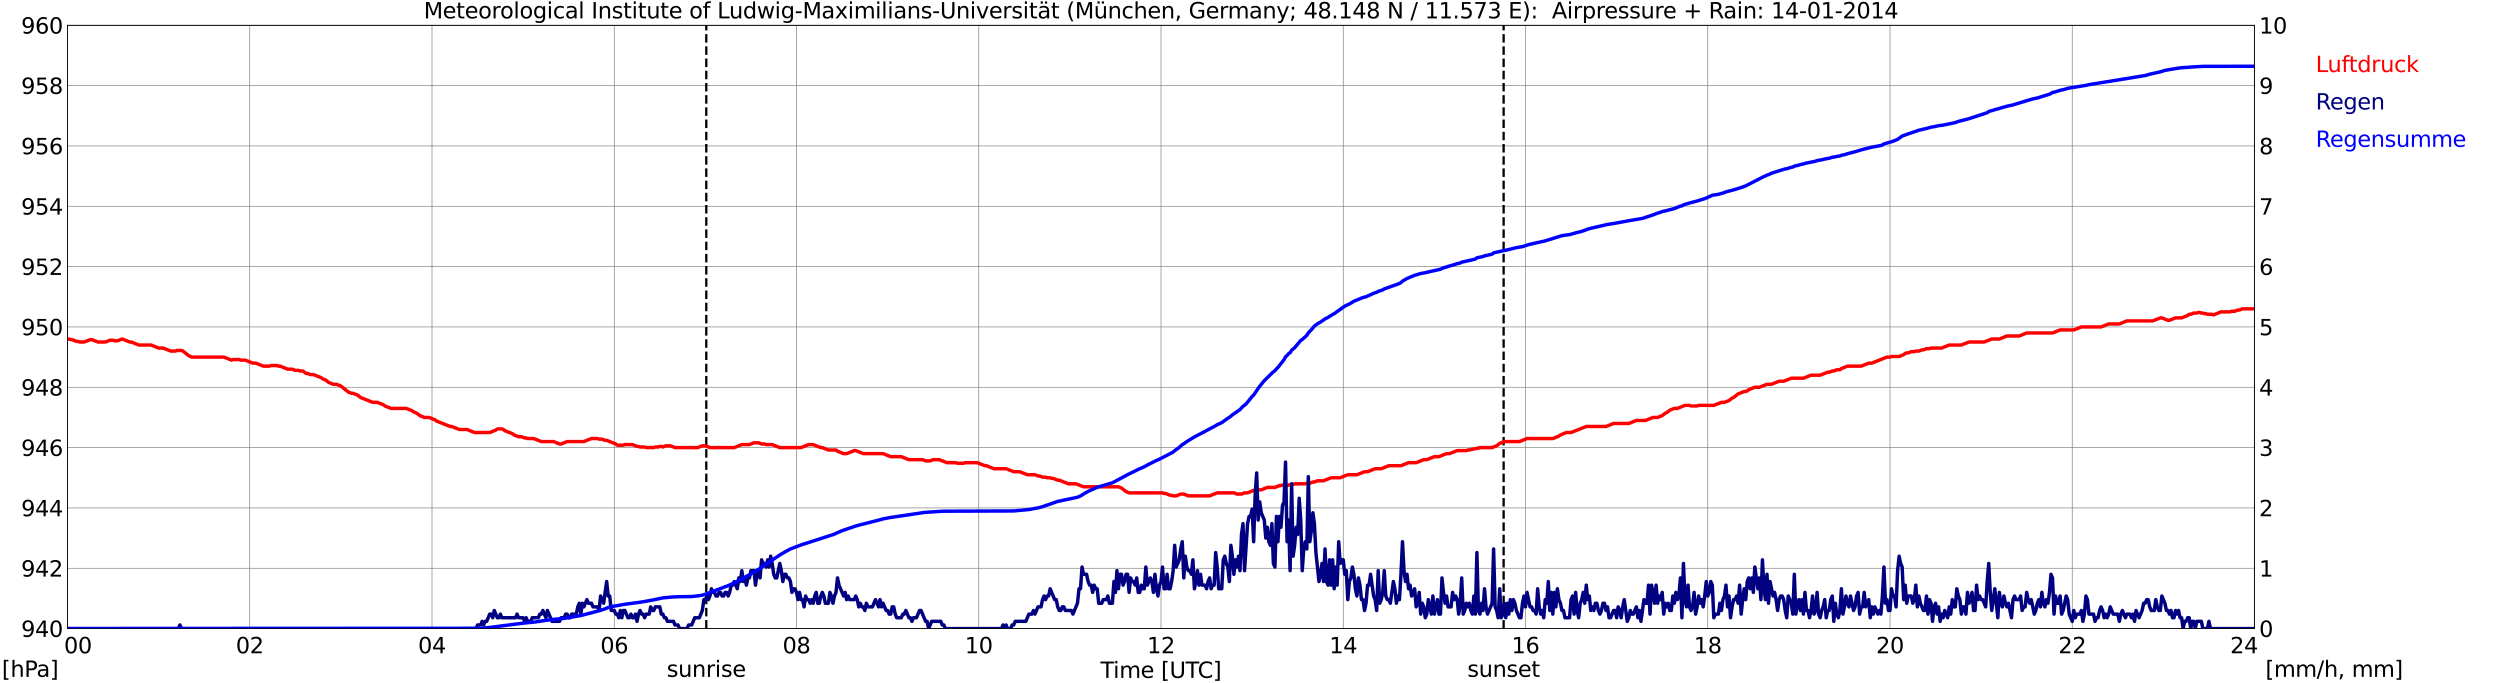 <?xml version="1.0" encoding="utf-8" standalone="no"?>
<!DOCTYPE svg PUBLIC "-//W3C//DTD SVG 1.1//EN"
  "http://www.w3.org/Graphics/SVG/1.1/DTD/svg11.dtd">
<svg xmlns:xlink="http://www.w3.org/1999/xlink" width="1085.4pt" height="296.64pt" viewBox="0 0 1085.4 296.64" xmlns="http://www.w3.org/2000/svg" version="1.1">
 <defs>
  <style type="text/css">*{stroke-linejoin: round; stroke-linecap: butt}</style>
 </defs>
 <g id="figure_1">
  <g id="patch_1">
   <path d="M 0 296.64 
L 1085.4 296.64 
L 1085.4 0 
L 0 0 
z
" style="fill: #ffffff"/>
  </g>
  <g id="axes_1">
   <g id="patch_2">
    <path d="M 29.306 272.909 
L 978.814 272.909 
L 978.814 10.976 
L 29.306 10.976 
z
" style="fill: #ffffff"/>
   </g>
   <g id="patch_3">
    <path d="M 978.814 272.909 
L 978.814 272.909 
L 978.814 10.976 
L 978.814 10.976 
z
" clip-path="url(#p18b7d71609)" style="fill: #d3d3d3; opacity: 0.25; stroke: #d3d3d3; stroke-linejoin: miter"/>
   </g>
   <g id="matplotlib.axis_1">
    <g id="xtick_1">
     <g id="line2d_1">
      <path d="M 29.306 272.909 
L 29.306 10.976 
" clip-path="url(#p18b7d71609)" style="fill: none; stroke: #808080; stroke-width: 0.3; stroke-linecap: square"/>
     </g>
     <g id="line2d_2"/>
     <g id="text_1">
      <!--    00 -->
      <g transform="translate(18.733 283.627) scale(0.095 -0.095)">
       <defs>
        <path id="DejaVuSans-20" transform="scale(0.016)"/>
        <path id="DejaVuSans-30" d="M 2034 4250 
Q 1547 4250 1301 3770 
Q 1056 3291 1056 2328 
Q 1056 1369 1301 889 
Q 1547 409 2034 409 
Q 2525 409 2770 889 
Q 3016 1369 3016 2328 
Q 3016 3291 2770 3770 
Q 2525 4250 2034 4250 
z
M 2034 4750 
Q 2819 4750 3233 4129 
Q 3647 3509 3647 2328 
Q 3647 1150 3233 529 
Q 2819 -91 2034 -91 
Q 1250 -91 836 529 
Q 422 1150 422 2328 
Q 422 3509 836 4129 
Q 1250 4750 2034 4750 
z
" transform="scale(0.016)"/>
       </defs>
       <use xlink:href="#DejaVuSans-20"/>
       <use xlink:href="#DejaVuSans-20" transform="translate(31.787 0)"/>
       <use xlink:href="#DejaVuSans-20" transform="translate(63.574 0)"/>
       <use xlink:href="#DejaVuSans-30" transform="translate(95.361 0)"/>
       <use xlink:href="#DejaVuSans-30" transform="translate(158.984 0)"/>
      </g>
     </g>
    </g>
    <g id="xtick_2">
     <g id="line2d_3">
      <path d="M 108.431 272.909 
L 108.431 10.976 
" clip-path="url(#p18b7d71609)" style="fill: none; stroke: #808080; stroke-width: 0.3; stroke-linecap: square"/>
     </g>
     <g id="line2d_4"/>
     <g id="text_2">
      <!-- 02 -->
      <g transform="translate(102.387 283.627) scale(0.095 -0.095)">
       <defs>
        <path id="DejaVuSans-32" d="M 1228 531 
L 3431 531 
L 3431 0 
L 469 0 
L 469 531 
Q 828 903 1448 1529 
Q 2069 2156 2228 2338 
Q 2531 2678 2651 2914 
Q 2772 3150 2772 3378 
Q 2772 3750 2511 3984 
Q 2250 4219 1831 4219 
Q 1534 4219 1204 4116 
Q 875 4013 500 3803 
L 500 4441 
Q 881 4594 1212 4672 
Q 1544 4750 1819 4750 
Q 2544 4750 2975 4387 
Q 3406 4025 3406 3419 
Q 3406 3131 3298 2873 
Q 3191 2616 2906 2266 
Q 2828 2175 2409 1742 
Q 1991 1309 1228 531 
z
" transform="scale(0.016)"/>
       </defs>
       <use xlink:href="#DejaVuSans-30"/>
       <use xlink:href="#DejaVuSans-32" transform="translate(63.623 0)"/>
      </g>
     </g>
    </g>
    <g id="xtick_3">
     <g id="line2d_5">
      <path d="M 187.557 272.909 
L 187.557 10.976 
" clip-path="url(#p18b7d71609)" style="fill: none; stroke: #808080; stroke-width: 0.3; stroke-linecap: square"/>
     </g>
     <g id="line2d_6"/>
     <g id="text_3">
      <!-- 04 -->
      <g transform="translate(181.513 283.627) scale(0.095 -0.095)">
       <defs>
        <path id="DejaVuSans-34" d="M 2419 4116 
L 825 1625 
L 2419 1625 
L 2419 4116 
z
M 2253 4666 
L 3047 4666 
L 3047 1625 
L 3713 1625 
L 3713 1100 
L 3047 1100 
L 3047 0 
L 2419 0 
L 2419 1100 
L 313 1100 
L 313 1709 
L 2253 4666 
z
" transform="scale(0.016)"/>
       </defs>
       <use xlink:href="#DejaVuSans-30"/>
       <use xlink:href="#DejaVuSans-34" transform="translate(63.623 0)"/>
      </g>
     </g>
    </g>
    <g id="xtick_4">
     <g id="line2d_7">
      <path d="M 266.683 272.909 
L 266.683 10.976 
" clip-path="url(#p18b7d71609)" style="fill: none; stroke: #808080; stroke-width: 0.3; stroke-linecap: square"/>
     </g>
     <g id="line2d_8"/>
     <g id="text_4">
      <!-- 06 -->
      <g transform="translate(260.638 283.627) scale(0.095 -0.095)">
       <defs>
        <path id="DejaVuSans-36" d="M 2113 2584 
Q 1688 2584 1439 2293 
Q 1191 2003 1191 1497 
Q 1191 994 1439 701 
Q 1688 409 2113 409 
Q 2538 409 2786 701 
Q 3034 994 3034 1497 
Q 3034 2003 2786 2293 
Q 2538 2584 2113 2584 
z
M 3366 4563 
L 3366 3988 
Q 3128 4100 2886 4159 
Q 2644 4219 2406 4219 
Q 1781 4219 1451 3797 
Q 1122 3375 1075 2522 
Q 1259 2794 1537 2939 
Q 1816 3084 2150 3084 
Q 2853 3084 3261 2657 
Q 3669 2231 3669 1497 
Q 3669 778 3244 343 
Q 2819 -91 2113 -91 
Q 1303 -91 875 529 
Q 447 1150 447 2328 
Q 447 3434 972 4092 
Q 1497 4750 2381 4750 
Q 2619 4750 2861 4703 
Q 3103 4656 3366 4563 
z
" transform="scale(0.016)"/>
       </defs>
       <use xlink:href="#DejaVuSans-30"/>
       <use xlink:href="#DejaVuSans-36" transform="translate(63.623 0)"/>
      </g>
     </g>
    </g>
    <g id="xtick_5">
     <g id="line2d_9">
      <path d="M 345.808 272.909 
L 345.808 10.976 
" clip-path="url(#p18b7d71609)" style="fill: none; stroke: #808080; stroke-width: 0.3; stroke-linecap: square"/>
     </g>
     <g id="line2d_10"/>
     <g id="text_5">
      <!-- 08 -->
      <g transform="translate(339.764 283.627) scale(0.095 -0.095)">
       <defs>
        <path id="DejaVuSans-38" d="M 2034 2216 
Q 1584 2216 1326 1975 
Q 1069 1734 1069 1313 
Q 1069 891 1326 650 
Q 1584 409 2034 409 
Q 2484 409 2743 651 
Q 3003 894 3003 1313 
Q 3003 1734 2745 1975 
Q 2488 2216 2034 2216 
z
M 1403 2484 
Q 997 2584 770 2862 
Q 544 3141 544 3541 
Q 544 4100 942 4425 
Q 1341 4750 2034 4750 
Q 2731 4750 3128 4425 
Q 3525 4100 3525 3541 
Q 3525 3141 3298 2862 
Q 3072 2584 2669 2484 
Q 3125 2378 3379 2068 
Q 3634 1759 3634 1313 
Q 3634 634 3220 271 
Q 2806 -91 2034 -91 
Q 1263 -91 848 271 
Q 434 634 434 1313 
Q 434 1759 690 2068 
Q 947 2378 1403 2484 
z
M 1172 3481 
Q 1172 3119 1398 2916 
Q 1625 2713 2034 2713 
Q 2441 2713 2670 2916 
Q 2900 3119 2900 3481 
Q 2900 3844 2670 4047 
Q 2441 4250 2034 4250 
Q 1625 4250 1398 4047 
Q 1172 3844 1172 3481 
z
" transform="scale(0.016)"/>
       </defs>
       <use xlink:href="#DejaVuSans-30"/>
       <use xlink:href="#DejaVuSans-38" transform="translate(63.623 0)"/>
      </g>
     </g>
    </g>
    <g id="xtick_6">
     <g id="line2d_11">
      <path d="M 424.934 272.909 
L 424.934 10.976 
" clip-path="url(#p18b7d71609)" style="fill: none; stroke: #808080; stroke-width: 0.3; stroke-linecap: square"/>
     </g>
     <g id="line2d_12"/>
     <g id="text_6">
      <!-- 10 -->
      <g transform="translate(418.89 283.627) scale(0.095 -0.095)">
       <defs>
        <path id="DejaVuSans-31" d="M 794 531 
L 1825 531 
L 1825 4091 
L 703 3866 
L 703 4441 
L 1819 4666 
L 2450 4666 
L 2450 531 
L 3481 531 
L 3481 0 
L 794 0 
L 794 531 
z
" transform="scale(0.016)"/>
       </defs>
       <use xlink:href="#DejaVuSans-31"/>
       <use xlink:href="#DejaVuSans-30" transform="translate(63.623 0)"/>
      </g>
     </g>
    </g>
    <g id="xtick_7">
     <g id="line2d_13">
      <path d="M 504.06 272.909 
L 504.06 10.976 
" clip-path="url(#p18b7d71609)" style="fill: none; stroke: #808080; stroke-width: 0.3; stroke-linecap: square"/>
     </g>
     <g id="line2d_14"/>
     <g id="text_7">
      <!-- 12 -->
      <g transform="translate(498.015 283.627) scale(0.095 -0.095)">
       <use xlink:href="#DejaVuSans-31"/>
       <use xlink:href="#DejaVuSans-32" transform="translate(63.623 0)"/>
      </g>
     </g>
    </g>
    <g id="xtick_8">
     <g id="line2d_15">
      <path d="M 583.185 272.909 
L 583.185 10.976 
" clip-path="url(#p18b7d71609)" style="fill: none; stroke: #808080; stroke-width: 0.3; stroke-linecap: square"/>
     </g>
     <g id="line2d_16"/>
     <g id="text_8">
      <!-- 14 -->
      <g transform="translate(577.141 283.627) scale(0.095 -0.095)">
       <use xlink:href="#DejaVuSans-31"/>
       <use xlink:href="#DejaVuSans-34" transform="translate(63.623 0)"/>
      </g>
     </g>
    </g>
    <g id="xtick_9">
     <g id="line2d_17">
      <path d="M 662.311 272.909 
L 662.311 10.976 
" clip-path="url(#p18b7d71609)" style="fill: none; stroke: #808080; stroke-width: 0.3; stroke-linecap: square"/>
     </g>
     <g id="line2d_18"/>
     <g id="text_9">
      <!-- 16 -->
      <g transform="translate(656.267 283.627) scale(0.095 -0.095)">
       <use xlink:href="#DejaVuSans-31"/>
       <use xlink:href="#DejaVuSans-36" transform="translate(63.623 0)"/>
      </g>
     </g>
    </g>
    <g id="xtick_10">
     <g id="line2d_19">
      <path d="M 741.437 272.909 
L 741.437 10.976 
" clip-path="url(#p18b7d71609)" style="fill: none; stroke: #808080; stroke-width: 0.3; stroke-linecap: square"/>
     </g>
     <g id="line2d_20"/>
     <g id="text_10">
      <!-- 18 -->
      <g transform="translate(735.392 283.627) scale(0.095 -0.095)">
       <use xlink:href="#DejaVuSans-31"/>
       <use xlink:href="#DejaVuSans-38" transform="translate(63.623 0)"/>
      </g>
     </g>
    </g>
    <g id="xtick_11">
     <g id="line2d_21">
      <path d="M 820.562 272.909 
L 820.562 10.976 
" clip-path="url(#p18b7d71609)" style="fill: none; stroke: #808080; stroke-width: 0.3; stroke-linecap: square"/>
     </g>
     <g id="line2d_22"/>
     <g id="text_11">
      <!-- 20 -->
      <g transform="translate(814.518 283.627) scale(0.095 -0.095)">
       <use xlink:href="#DejaVuSans-32"/>
       <use xlink:href="#DejaVuSans-30" transform="translate(63.623 0)"/>
      </g>
     </g>
    </g>
    <g id="xtick_12">
     <g id="line2d_23">
      <path d="M 899.688 272.909 
L 899.688 10.976 
" clip-path="url(#p18b7d71609)" style="fill: none; stroke: #808080; stroke-width: 0.3; stroke-linecap: square"/>
     </g>
     <g id="line2d_24"/>
     <g id="text_12">
      <!-- 22 -->
      <g transform="translate(893.644 283.627) scale(0.095 -0.095)">
       <use xlink:href="#DejaVuSans-32"/>
       <use xlink:href="#DejaVuSans-32" transform="translate(63.623 0)"/>
      </g>
     </g>
    </g>
    <g id="xtick_13">
     <g id="line2d_25">
      <path d="M 978.814 272.909 
L 978.814 10.976 
" clip-path="url(#p18b7d71609)" style="fill: none; stroke: #808080; stroke-width: 0.3; stroke-linecap: square"/>
     </g>
     <g id="line2d_26"/>
     <g id="text_13">
      <!-- 24    -->
      <g transform="translate(968.241 283.627) scale(0.095 -0.095)">
       <use xlink:href="#DejaVuSans-32"/>
       <use xlink:href="#DejaVuSans-34" transform="translate(63.623 0)"/>
       <use xlink:href="#DejaVuSans-20" transform="translate(127.246 0)"/>
       <use xlink:href="#DejaVuSans-20" transform="translate(159.033 0)"/>
       <use xlink:href="#DejaVuSans-20" transform="translate(190.82 0)"/>
      </g>
     </g>
    </g>
    <g id="text_14">
     <!-- Time [UTC] -->
     <g transform="translate(477.806 294.322) scale(0.095 -0.095)">
      <defs>
       <path id="DejaVuSans-54" d="M -19 4666 
L 3928 4666 
L 3928 4134 
L 2272 4134 
L 2272 0 
L 1638 0 
L 1638 4134 
L -19 4134 
L -19 4666 
z
" transform="scale(0.016)"/>
       <path id="DejaVuSans-69" d="M 603 3500 
L 1178 3500 
L 1178 0 
L 603 0 
L 603 3500 
z
M 603 4863 
L 1178 4863 
L 1178 4134 
L 603 4134 
L 603 4863 
z
" transform="scale(0.016)"/>
       <path id="DejaVuSans-6d" d="M 3328 2828 
Q 3544 3216 3844 3400 
Q 4144 3584 4550 3584 
Q 5097 3584 5394 3201 
Q 5691 2819 5691 2113 
L 5691 0 
L 5113 0 
L 5113 2094 
Q 5113 2597 4934 2840 
Q 4756 3084 4391 3084 
Q 3944 3084 3684 2787 
Q 3425 2491 3425 1978 
L 3425 0 
L 2847 0 
L 2847 2094 
Q 2847 2600 2669 2842 
Q 2491 3084 2119 3084 
Q 1678 3084 1418 2786 
Q 1159 2488 1159 1978 
L 1159 0 
L 581 0 
L 581 3500 
L 1159 3500 
L 1159 2956 
Q 1356 3278 1631 3431 
Q 1906 3584 2284 3584 
Q 2666 3584 2933 3390 
Q 3200 3197 3328 2828 
z
" transform="scale(0.016)"/>
       <path id="DejaVuSans-65" d="M 3597 1894 
L 3597 1613 
L 953 1613 
Q 991 1019 1311 708 
Q 1631 397 2203 397 
Q 2534 397 2845 478 
Q 3156 559 3463 722 
L 3463 178 
Q 3153 47 2828 -22 
Q 2503 -91 2169 -91 
Q 1331 -91 842 396 
Q 353 884 353 1716 
Q 353 2575 817 3079 
Q 1281 3584 2069 3584 
Q 2775 3584 3186 3129 
Q 3597 2675 3597 1894 
z
M 3022 2063 
Q 3016 2534 2758 2815 
Q 2500 3097 2075 3097 
Q 1594 3097 1305 2825 
Q 1016 2553 972 2059 
L 3022 2063 
z
" transform="scale(0.016)"/>
       <path id="DejaVuSans-5b" d="M 550 4863 
L 1875 4863 
L 1875 4416 
L 1125 4416 
L 1125 -397 
L 1875 -397 
L 1875 -844 
L 550 -844 
L 550 4863 
z
" transform="scale(0.016)"/>
       <path id="DejaVuSans-55" d="M 556 4666 
L 1191 4666 
L 1191 1831 
Q 1191 1081 1462 751 
Q 1734 422 2344 422 
Q 2950 422 3222 751 
Q 3494 1081 3494 1831 
L 3494 4666 
L 4128 4666 
L 4128 1753 
Q 4128 841 3676 375 
Q 3225 -91 2344 -91 
Q 1459 -91 1007 375 
Q 556 841 556 1753 
L 556 4666 
z
" transform="scale(0.016)"/>
       <path id="DejaVuSans-43" d="M 4122 4306 
L 4122 3641 
Q 3803 3938 3442 4084 
Q 3081 4231 2675 4231 
Q 1875 4231 1450 3742 
Q 1025 3253 1025 2328 
Q 1025 1406 1450 917 
Q 1875 428 2675 428 
Q 3081 428 3442 575 
Q 3803 722 4122 1019 
L 4122 359 
Q 3791 134 3420 21 
Q 3050 -91 2638 -91 
Q 1578 -91 968 557 
Q 359 1206 359 2328 
Q 359 3453 968 4101 
Q 1578 4750 2638 4750 
Q 3056 4750 3426 4639 
Q 3797 4528 4122 4306 
z
" transform="scale(0.016)"/>
       <path id="DejaVuSans-5d" d="M 1947 4863 
L 1947 -844 
L 622 -844 
L 622 -397 
L 1369 -397 
L 1369 4416 
L 622 4416 
L 622 4863 
L 1947 4863 
z
" transform="scale(0.016)"/>
      </defs>
      <use xlink:href="#DejaVuSans-54"/>
      <use xlink:href="#DejaVuSans-69" transform="translate(57.959 0)"/>
      <use xlink:href="#DejaVuSans-6d" transform="translate(85.742 0)"/>
      <use xlink:href="#DejaVuSans-65" transform="translate(183.154 0)"/>
      <use xlink:href="#DejaVuSans-20" transform="translate(244.678 0)"/>
      <use xlink:href="#DejaVuSans-5b" transform="translate(276.465 0)"/>
      <use xlink:href="#DejaVuSans-55" transform="translate(315.479 0)"/>
      <use xlink:href="#DejaVuSans-54" transform="translate(388.672 0)"/>
      <use xlink:href="#DejaVuSans-43" transform="translate(443.881 0)"/>
      <use xlink:href="#DejaVuSans-5d" transform="translate(513.705 0)"/>
     </g>
    </g>
   </g>
   <g id="matplotlib.axis_2">
    <g id="ytick_1">
     <g id="line2d_27">
      <path d="M 29.306 272.909 
L 978.814 272.909 
" clip-path="url(#p18b7d71609)" style="fill: none; stroke: #808080; stroke-width: 0.3; stroke-linecap: square"/>
     </g>
     <g id="line2d_28"/>
     <g id="text_15">
      <!-- 940 -->
      <g transform="translate(9.173 276.518) scale(0.095 -0.095)">
       <defs>
        <path id="DejaVuSans-39" d="M 703 97 
L 703 672 
Q 941 559 1184 500 
Q 1428 441 1663 441 
Q 2288 441 2617 861 
Q 2947 1281 2994 2138 
Q 2813 1869 2534 1725 
Q 2256 1581 1919 1581 
Q 1219 1581 811 2004 
Q 403 2428 403 3163 
Q 403 3881 828 4315 
Q 1253 4750 1959 4750 
Q 2769 4750 3195 4129 
Q 3622 3509 3622 2328 
Q 3622 1225 3098 567 
Q 2575 -91 1691 -91 
Q 1453 -91 1209 -44 
Q 966 3 703 97 
z
M 1959 2075 
Q 2384 2075 2632 2365 
Q 2881 2656 2881 3163 
Q 2881 3666 2632 3958 
Q 2384 4250 1959 4250 
Q 1534 4250 1286 3958 
Q 1038 3666 1038 3163 
Q 1038 2656 1286 2365 
Q 1534 2075 1959 2075 
z
" transform="scale(0.016)"/>
       </defs>
       <use xlink:href="#DejaVuSans-39"/>
       <use xlink:href="#DejaVuSans-34" transform="translate(63.623 0)"/>
       <use xlink:href="#DejaVuSans-30" transform="translate(127.246 0)"/>
      </g>
     </g>
    </g>
    <g id="ytick_2">
     <g id="line2d_29">
      <path d="M 29.306 246.715 
L 978.814 246.715 
" clip-path="url(#p18b7d71609)" style="fill: none; stroke: #808080; stroke-width: 0.3; stroke-linecap: square"/>
     </g>
     <g id="line2d_30"/>
     <g id="text_16">
      <!-- 942 -->
      <g transform="translate(9.173 250.325) scale(0.095 -0.095)">
       <use xlink:href="#DejaVuSans-39"/>
       <use xlink:href="#DejaVuSans-34" transform="translate(63.623 0)"/>
       <use xlink:href="#DejaVuSans-32" transform="translate(127.246 0)"/>
      </g>
     </g>
    </g>
    <g id="ytick_3">
     <g id="line2d_31">
      <path d="M 29.306 220.522 
L 978.814 220.522 
" clip-path="url(#p18b7d71609)" style="fill: none; stroke: #808080; stroke-width: 0.3; stroke-linecap: square"/>
     </g>
     <g id="line2d_32"/>
     <g id="text_17">
      <!-- 944 -->
      <g transform="translate(9.173 224.131) scale(0.095 -0.095)">
       <use xlink:href="#DejaVuSans-39"/>
       <use xlink:href="#DejaVuSans-34" transform="translate(63.623 0)"/>
       <use xlink:href="#DejaVuSans-34" transform="translate(127.246 0)"/>
      </g>
     </g>
    </g>
    <g id="ytick_4">
     <g id="line2d_33">
      <path d="M 29.306 194.329 
L 978.814 194.329 
" clip-path="url(#p18b7d71609)" style="fill: none; stroke: #808080; stroke-width: 0.3; stroke-linecap: square"/>
     </g>
     <g id="line2d_34"/>
     <g id="text_18">
      <!-- 946 -->
      <g transform="translate(9.173 197.938) scale(0.095 -0.095)">
       <use xlink:href="#DejaVuSans-39"/>
       <use xlink:href="#DejaVuSans-34" transform="translate(63.623 0)"/>
       <use xlink:href="#DejaVuSans-36" transform="translate(127.246 0)"/>
      </g>
     </g>
    </g>
    <g id="ytick_5">
     <g id="line2d_35">
      <path d="M 29.306 168.136 
L 978.814 168.136 
" clip-path="url(#p18b7d71609)" style="fill: none; stroke: #808080; stroke-width: 0.3; stroke-linecap: square"/>
     </g>
     <g id="line2d_36"/>
     <g id="text_19">
      <!-- 948 -->
      <g transform="translate(9.173 171.745) scale(0.095 -0.095)">
       <use xlink:href="#DejaVuSans-39"/>
       <use xlink:href="#DejaVuSans-34" transform="translate(63.623 0)"/>
       <use xlink:href="#DejaVuSans-38" transform="translate(127.246 0)"/>
      </g>
     </g>
    </g>
    <g id="ytick_6">
     <g id="line2d_37">
      <path d="M 29.306 141.942 
L 978.814 141.942 
" clip-path="url(#p18b7d71609)" style="fill: none; stroke: #808080; stroke-width: 0.3; stroke-linecap: square"/>
     </g>
     <g id="line2d_38"/>
     <g id="text_20">
      <!-- 950 -->
      <g transform="translate(9.173 145.551) scale(0.095 -0.095)">
       <defs>
        <path id="DejaVuSans-35" d="M 691 4666 
L 3169 4666 
L 3169 4134 
L 1269 4134 
L 1269 2991 
Q 1406 3038 1543 3061 
Q 1681 3084 1819 3084 
Q 2600 3084 3056 2656 
Q 3513 2228 3513 1497 
Q 3513 744 3044 326 
Q 2575 -91 1722 -91 
Q 1428 -91 1123 -41 
Q 819 9 494 109 
L 494 744 
Q 775 591 1075 516 
Q 1375 441 1709 441 
Q 2250 441 2565 725 
Q 2881 1009 2881 1497 
Q 2881 1984 2565 2268 
Q 2250 2553 1709 2553 
Q 1456 2553 1204 2497 
Q 953 2441 691 2322 
L 691 4666 
z
" transform="scale(0.016)"/>
       </defs>
       <use xlink:href="#DejaVuSans-39"/>
       <use xlink:href="#DejaVuSans-35" transform="translate(63.623 0)"/>
       <use xlink:href="#DejaVuSans-30" transform="translate(127.246 0)"/>
      </g>
     </g>
    </g>
    <g id="ytick_7">
     <g id="line2d_39">
      <path d="M 29.306 115.749 
L 978.814 115.749 
" clip-path="url(#p18b7d71609)" style="fill: none; stroke: #808080; stroke-width: 0.3; stroke-linecap: square"/>
     </g>
     <g id="line2d_40"/>
     <g id="text_21">
      <!-- 952 -->
      <g transform="translate(9.173 119.358) scale(0.095 -0.095)">
       <use xlink:href="#DejaVuSans-39"/>
       <use xlink:href="#DejaVuSans-35" transform="translate(63.623 0)"/>
       <use xlink:href="#DejaVuSans-32" transform="translate(127.246 0)"/>
      </g>
     </g>
    </g>
    <g id="ytick_8">
     <g id="line2d_41">
      <path d="M 29.306 89.556 
L 978.814 89.556 
" clip-path="url(#p18b7d71609)" style="fill: none; stroke: #808080; stroke-width: 0.3; stroke-linecap: square"/>
     </g>
     <g id="line2d_42"/>
     <g id="text_22">
      <!-- 954 -->
      <g transform="translate(9.173 93.165) scale(0.095 -0.095)">
       <use xlink:href="#DejaVuSans-39"/>
       <use xlink:href="#DejaVuSans-35" transform="translate(63.623 0)"/>
       <use xlink:href="#DejaVuSans-34" transform="translate(127.246 0)"/>
      </g>
     </g>
    </g>
    <g id="ytick_9">
     <g id="line2d_43">
      <path d="M 29.306 63.362 
L 978.814 63.362 
" clip-path="url(#p18b7d71609)" style="fill: none; stroke: #808080; stroke-width: 0.3; stroke-linecap: square"/>
     </g>
     <g id="line2d_44"/>
     <g id="text_23">
      <!-- 956 -->
      <g transform="translate(9.173 66.972) scale(0.095 -0.095)">
       <use xlink:href="#DejaVuSans-39"/>
       <use xlink:href="#DejaVuSans-35" transform="translate(63.623 0)"/>
       <use xlink:href="#DejaVuSans-36" transform="translate(127.246 0)"/>
      </g>
     </g>
    </g>
    <g id="ytick_10">
     <g id="line2d_45">
      <path d="M 29.306 37.169 
L 978.814 37.169 
" clip-path="url(#p18b7d71609)" style="fill: none; stroke: #808080; stroke-width: 0.3; stroke-linecap: square"/>
     </g>
     <g id="line2d_46"/>
     <g id="text_24">
      <!-- 958 -->
      <g transform="translate(9.173 40.778) scale(0.095 -0.095)">
       <use xlink:href="#DejaVuSans-39"/>
       <use xlink:href="#DejaVuSans-35" transform="translate(63.623 0)"/>
       <use xlink:href="#DejaVuSans-38" transform="translate(127.246 0)"/>
      </g>
     </g>
    </g>
    <g id="ytick_11">
     <g id="line2d_47">
      <path d="M 29.306 10.976 
L 978.814 10.976 
" clip-path="url(#p18b7d71609)" style="fill: none; stroke: #808080; stroke-width: 0.3; stroke-linecap: square"/>
     </g>
     <g id="line2d_48"/>
     <g id="text_25">
      <!-- 960 -->
      <g transform="translate(9.173 14.585) scale(0.095 -0.095)">
       <use xlink:href="#DejaVuSans-39"/>
       <use xlink:href="#DejaVuSans-36" transform="translate(63.623 0)"/>
       <use xlink:href="#DejaVuSans-30" transform="translate(127.246 0)"/>
      </g>
     </g>
    </g>
   </g>
   <g id="line2d_49">
    <path d="M 306.641 272.909 
L 306.641 10.976 
" clip-path="url(#p18b7d71609)" style="fill: none; stroke-dasharray: 3.7,1.6; stroke-dashoffset: 0; stroke: #000000"/>
   </g>
   <g id="line2d_50">
    <path d="M 652.816 272.909 
L 652.816 10.976 
" clip-path="url(#p18b7d71609)" style="fill: none; stroke-dasharray: 3.7,1.6; stroke-dashoffset: 0; stroke: #000000"/>
   </g>
   <g id="line2d_51">
    <path d="M 29.306 147.181 
L 29.965 147.181 
L 30.625 147.443 
L 31.284 147.443 
L 33.262 148.229 
L 33.921 148.229 
L 34.581 148.491 
L 36.559 148.491 
L 39.197 147.443 
L 39.856 147.443 
L 42.493 148.491 
L 45.79 148.491 
L 47.768 147.705 
L 49.087 147.705 
L 49.747 147.967 
L 51.065 147.967 
L 53.043 147.181 
L 56.34 148.491 
L 57 148.491 
L 60.297 149.8 
L 65.572 149.8 
L 68.869 151.11 
L 70.847 151.11 
L 74.144 152.42 
L 76.122 152.42 
L 76.781 152.158 
L 78.759 152.158 
L 79.419 152.42 
L 82.056 154.515 
L 83.375 155.039 
L 97.222 155.039 
L 100.519 156.349 
L 101.178 156.087 
L 103.816 156.087 
L 104.475 156.349 
L 106.453 156.349 
L 109.75 157.658 
L 111.069 157.658 
L 114.366 158.968 
L 117.003 158.968 
L 117.663 158.706 
L 120.3 158.706 
L 120.96 158.968 
L 121.619 158.968 
L 124.916 160.278 
L 126.894 160.278 
L 128.213 160.801 
L 129.532 160.801 
L 130.191 161.063 
L 131.51 161.063 
L 132.829 162.111 
L 133.488 162.111 
L 134.807 162.635 
L 136.125 162.635 
L 139.422 163.945 
L 140.082 164.468 
L 141.4 164.992 
L 142.719 166.04 
L 144.697 166.826 
L 146.016 166.826 
L 147.994 167.612 
L 151.291 170.231 
L 152.61 170.755 
L 153.269 170.755 
L 155.247 171.541 
L 156.566 172.588 
L 161.841 174.684 
L 163.819 174.684 
L 166.457 175.732 
L 167.116 176.255 
L 169.754 177.303 
L 176.348 177.303 
L 178.985 178.351 
L 179.645 178.875 
L 180.963 179.399 
L 182.282 180.446 
L 184.26 181.232 
L 186.238 181.232 
L 188.876 182.28 
L 189.535 182.804 
L 195.47 185.161 
L 196.129 185.161 
L 199.426 186.471 
L 202.723 186.471 
L 206.02 187.781 
L 212.614 187.781 
L 215.251 186.733 
L 215.91 186.209 
L 217.889 186.209 
L 218.548 186.471 
L 219.207 186.995 
L 222.504 188.304 
L 223.164 188.828 
L 225.142 189.614 
L 226.461 189.614 
L 227.779 190.138 
L 228.439 190.138 
L 229.098 190.4 
L 231.736 190.4 
L 235.033 191.71 
L 240.308 191.71 
L 242.945 192.757 
L 243.604 192.757 
L 246.242 191.71 
L 253.495 191.71 
L 256.792 190.4 
L 259.43 190.4 
L 260.089 190.662 
L 261.408 190.662 
L 262.726 191.186 
L 263.386 191.186 
L 267.342 192.757 
L 268.002 193.281 
L 270.639 193.281 
L 271.298 193.019 
L 274.595 193.019 
L 276.573 193.805 
L 277.233 193.805 
L 277.892 194.067 
L 279.87 194.067 
L 280.53 194.329 
L 283.827 194.329 
L 284.486 194.067 
L 285.805 194.067 
L 286.464 193.805 
L 287.124 193.805 
L 287.783 194.067 
L 289.102 193.543 
L 291.08 193.543 
L 293.058 194.329 
L 302.949 194.329 
L 304.927 193.543 
L 306.246 193.543 
L 308.224 194.329 
L 318.774 194.329 
L 322.071 193.019 
L 325.368 193.019 
L 327.346 192.233 
L 329.324 192.233 
L 330.643 192.757 
L 331.961 192.757 
L 332.621 193.019 
L 335.258 193.019 
L 338.555 194.329 
L 347.787 194.329 
L 351.083 193.019 
L 353.062 193.019 
L 356.359 194.329 
L 357.018 194.329 
L 359.655 195.377 
L 362.952 195.377 
L 363.612 195.9 
L 366.249 196.948 
L 367.568 196.948 
L 370.865 195.639 
L 371.524 195.639 
L 374.821 196.948 
L 383.393 196.948 
L 386.69 198.258 
L 391.306 198.258 
L 394.603 199.568 
L 400.537 199.568 
L 401.856 200.091 
L 403.834 200.091 
L 405.153 199.568 
L 407.79 199.568 
L 411.087 200.877 
L 415.043 200.877 
L 415.703 201.139 
L 418.34 201.139 
L 419 200.877 
L 424.275 200.877 
L 427.572 202.187 
L 428.231 202.187 
L 431.528 203.497 
L 436.803 203.497 
L 440.1 204.806 
L 442.737 204.806 
L 446.034 206.116 
L 449.331 206.116 
L 450.65 206.64 
L 451.309 206.64 
L 452.628 207.164 
L 453.947 207.164 
L 454.606 207.426 
L 455.925 207.426 
L 456.584 207.687 
L 457.244 207.687 
L 459.222 208.473 
L 459.881 208.473 
L 463.838 210.045 
L 467.134 210.045 
L 470.431 211.355 
L 485.597 211.355 
L 486.916 211.878 
L 488.894 213.45 
L 490.213 213.974 
L 504.719 213.974 
L 505.379 214.236 
L 506.038 214.236 
L 508.016 215.022 
L 508.675 215.022 
L 509.335 215.284 
L 510.654 215.284 
L 512.632 214.498 
L 513.95 214.498 
L 515.929 215.284 
L 525.16 215.284 
L 528.457 213.974 
L 535.71 213.974 
L 537.029 214.498 
L 539.007 214.498 
L 540.326 213.974 
L 541.644 213.974 
L 544.941 212.664 
L 547.579 212.664 
L 550.216 211.616 
L 553.513 211.616 
L 555.491 210.831 
L 556.151 210.831 
L 556.81 210.569 
L 558.129 210.569 
L 558.788 210.831 
L 559.448 210.569 
L 560.107 210.569 
L 560.766 210.307 
L 561.426 210.307 
L 562.085 210.045 
L 566.701 210.045 
L 567.36 209.783 
L 568.679 209.783 
L 569.998 209.259 
L 570.657 209.259 
L 571.976 208.735 
L 574.613 208.735 
L 577.91 207.426 
L 581.867 207.426 
L 585.164 206.116 
L 589.12 206.116 
L 592.417 204.806 
L 593.736 204.806 
L 597.032 203.497 
L 599.67 203.497 
L 602.967 202.187 
L 608.242 202.187 
L 611.539 200.877 
L 614.836 200.877 
L 618.133 199.568 
L 619.451 199.568 
L 622.748 198.258 
L 624.726 198.258 
L 628.023 196.948 
L 629.342 196.948 
L 632.639 195.639 
L 636.595 195.639 
L 637.255 195.377 
L 637.914 195.377 
L 638.573 195.115 
L 639.233 195.115 
L 639.892 194.853 
L 640.552 194.853 
L 641.211 194.591 
L 641.87 194.591 
L 642.53 194.329 
L 647.805 194.329 
L 649.783 193.543 
L 651.102 192.495 
L 653.08 191.71 
L 659.674 191.71 
L 662.97 190.4 
L 674.18 190.4 
L 676.817 189.352 
L 677.477 188.828 
L 680.114 187.781 
L 682.092 187.781 
L 688.686 185.161 
L 697.258 185.161 
L 700.555 183.852 
L 707.149 183.852 
L 710.446 182.542 
L 714.402 182.542 
L 717.699 181.232 
L 719.677 181.232 
L 721.655 180.446 
L 722.974 179.399 
L 723.633 179.137 
L 724.952 178.089 
L 726.93 177.303 
L 728.249 177.303 
L 731.546 175.994 
L 733.524 175.994 
L 734.184 176.255 
L 736.821 176.255 
L 737.48 175.994 
L 744.074 175.994 
L 747.371 174.684 
L 748.69 174.684 
L 750.668 173.898 
L 751.987 172.85 
L 752.646 172.588 
L 754.624 171.017 
L 757.262 169.969 
L 757.921 169.969 
L 758.581 169.707 
L 759.24 169.183 
L 761.878 168.136 
L 763.856 168.136 
L 767.153 166.826 
L 769.131 166.826 
L 772.428 165.516 
L 774.406 165.516 
L 777.703 164.207 
L 782.978 164.207 
L 786.275 162.897 
L 790.231 162.897 
L 793.528 161.587 
L 794.187 161.587 
L 795.506 161.063 
L 796.165 161.063 
L 797.484 160.539 
L 798.803 160.539 
L 799.462 160.016 
L 802.1 158.968 
L 808.034 158.968 
L 811.331 157.658 
L 812.65 157.658 
L 819.244 155.039 
L 820.562 155.039 
L 821.222 154.777 
L 824.519 154.777 
L 826.497 153.991 
L 827.156 153.467 
L 827.816 153.205 
L 828.475 153.205 
L 829.794 152.681 
L 831.112 152.681 
L 831.772 152.42 
L 833.091 152.42 
L 834.409 151.896 
L 835.069 151.896 
L 836.388 151.372 
L 837.706 151.372 
L 838.366 151.11 
L 842.981 151.11 
L 846.278 149.8 
L 851.553 149.8 
L 854.85 148.491 
L 861.444 148.491 
L 864.741 147.181 
L 868.038 147.181 
L 871.335 145.871 
L 876.61 145.871 
L 879.907 144.562 
L 891.116 144.562 
L 894.413 143.252 
L 900.347 143.252 
L 903.644 141.942 
L 912.216 141.942 
L 915.513 140.633 
L 920.129 140.633 
L 923.426 139.323 
L 934.635 139.323 
L 937.932 138.013 
L 938.592 138.013 
L 941.229 139.061 
L 941.888 139.061 
L 944.526 138.013 
L 947.163 138.013 
L 949.801 136.966 
L 950.46 136.442 
L 951.12 136.442 
L 952.438 135.918 
L 953.757 135.918 
L 954.417 135.656 
L 955.076 135.656 
L 955.735 135.918 
L 956.395 135.918 
L 957.054 136.18 
L 957.714 136.18 
L 958.373 136.442 
L 960.351 136.442 
L 961.01 136.704 
L 964.307 135.394 
L 968.264 135.394 
L 968.923 135.132 
L 970.242 135.132 
L 971.561 134.608 
L 972.22 134.608 
L 973.539 134.084 
L 978.154 134.084 
L 978.154 134.084 
" clip-path="url(#p18b7d71609)" style="fill: none; stroke: #ff0000; stroke-width: 1.5; stroke-linecap: square"/>
   </g>
   <g id="patch_4">
    <path d="M 29.306 272.909 
L 29.306 10.976 
" style="fill: none; stroke: #000000; stroke-width: 0.3; stroke-linejoin: miter; stroke-linecap: square"/>
   </g>
   <g id="patch_5">
    <path d="M 978.814 272.909 
L 978.814 10.976 
" style="fill: none; stroke: #000000; stroke-width: 0.3; stroke-linejoin: miter; stroke-linecap: square"/>
   </g>
   <g id="patch_6">
    <path d="M 29.306 272.909 
L 978.814 272.909 
" style="fill: none; stroke: #000000; stroke-width: 0.3; stroke-linejoin: miter; stroke-linecap: square"/>
   </g>
   <g id="patch_7">
    <path d="M 29.306 10.976 
L 978.814 10.976 
" style="fill: none; stroke: #000000; stroke-width: 0.3; stroke-linejoin: miter; stroke-linecap: square"/>
   </g>
   <g id="text_26">
    <!-- sunrise -->
    <g transform="translate(289.477 293.863) scale(0.095 -0.095)">
     <defs>
      <path id="DejaVuSans-73" d="M 2834 3397 
L 2834 2853 
Q 2591 2978 2328 3040 
Q 2066 3103 1784 3103 
Q 1356 3103 1142 2972 
Q 928 2841 928 2578 
Q 928 2378 1081 2264 
Q 1234 2150 1697 2047 
L 1894 2003 
Q 2506 1872 2764 1633 
Q 3022 1394 3022 966 
Q 3022 478 2636 193 
Q 2250 -91 1575 -91 
Q 1294 -91 989 -36 
Q 684 19 347 128 
L 347 722 
Q 666 556 975 473 
Q 1284 391 1588 391 
Q 1994 391 2212 530 
Q 2431 669 2431 922 
Q 2431 1156 2273 1281 
Q 2116 1406 1581 1522 
L 1381 1569 
Q 847 1681 609 1914 
Q 372 2147 372 2553 
Q 372 3047 722 3315 
Q 1072 3584 1716 3584 
Q 2034 3584 2315 3537 
Q 2597 3491 2834 3397 
z
" transform="scale(0.016)"/>
      <path id="DejaVuSans-75" d="M 544 1381 
L 544 3500 
L 1119 3500 
L 1119 1403 
Q 1119 906 1312 657 
Q 1506 409 1894 409 
Q 2359 409 2629 706 
Q 2900 1003 2900 1516 
L 2900 3500 
L 3475 3500 
L 3475 0 
L 2900 0 
L 2900 538 
Q 2691 219 2414 64 
Q 2138 -91 1772 -91 
Q 1169 -91 856 284 
Q 544 659 544 1381 
z
M 1991 3584 
L 1991 3584 
z
" transform="scale(0.016)"/>
      <path id="DejaVuSans-6e" d="M 3513 2113 
L 3513 0 
L 2938 0 
L 2938 2094 
Q 2938 2591 2744 2837 
Q 2550 3084 2163 3084 
Q 1697 3084 1428 2787 
Q 1159 2491 1159 1978 
L 1159 0 
L 581 0 
L 581 3500 
L 1159 3500 
L 1159 2956 
Q 1366 3272 1645 3428 
Q 1925 3584 2291 3584 
Q 2894 3584 3203 3211 
Q 3513 2838 3513 2113 
z
" transform="scale(0.016)"/>
      <path id="DejaVuSans-72" d="M 2631 2963 
Q 2534 3019 2420 3045 
Q 2306 3072 2169 3072 
Q 1681 3072 1420 2755 
Q 1159 2438 1159 1844 
L 1159 0 
L 581 0 
L 581 3500 
L 1159 3500 
L 1159 2956 
Q 1341 3275 1631 3429 
Q 1922 3584 2338 3584 
Q 2397 3584 2469 3576 
Q 2541 3569 2628 3553 
L 2631 2963 
z
" transform="scale(0.016)"/>
     </defs>
     <use xlink:href="#DejaVuSans-73"/>
     <use xlink:href="#DejaVuSans-75" transform="translate(52.1 0)"/>
     <use xlink:href="#DejaVuSans-6e" transform="translate(115.479 0)"/>
     <use xlink:href="#DejaVuSans-72" transform="translate(178.857 0)"/>
     <use xlink:href="#DejaVuSans-69" transform="translate(219.971 0)"/>
     <use xlink:href="#DejaVuSans-73" transform="translate(247.754 0)"/>
     <use xlink:href="#DejaVuSans-65" transform="translate(299.854 0)"/>
    </g>
   </g>
   <g id="text_27">
    <!-- sunset -->
    <g transform="translate(637.062 293.863) scale(0.095 -0.095)">
     <defs>
      <path id="DejaVuSans-74" d="M 1172 4494 
L 1172 3500 
L 2356 3500 
L 2356 3053 
L 1172 3053 
L 1172 1153 
Q 1172 725 1289 603 
Q 1406 481 1766 481 
L 2356 481 
L 2356 0 
L 1766 0 
Q 1100 0 847 248 
Q 594 497 594 1153 
L 594 3053 
L 172 3053 
L 172 3500 
L 594 3500 
L 594 4494 
L 1172 4494 
z
" transform="scale(0.016)"/>
     </defs>
     <use xlink:href="#DejaVuSans-73"/>
     <use xlink:href="#DejaVuSans-75" transform="translate(52.1 0)"/>
     <use xlink:href="#DejaVuSans-6e" transform="translate(115.479 0)"/>
     <use xlink:href="#DejaVuSans-73" transform="translate(178.857 0)"/>
     <use xlink:href="#DejaVuSans-65" transform="translate(230.957 0)"/>
     <use xlink:href="#DejaVuSans-74" transform="translate(292.48 0)"/>
    </g>
   </g>
   <g id="text_28">
    <!-- [hPa] -->
    <g transform="translate(0.821 293.863) scale(0.095 -0.095)">
     <defs>
      <path id="DejaVuSans-68" d="M 3513 2113 
L 3513 0 
L 2938 0 
L 2938 2094 
Q 2938 2591 2744 2837 
Q 2550 3084 2163 3084 
Q 1697 3084 1428 2787 
Q 1159 2491 1159 1978 
L 1159 0 
L 581 0 
L 581 4863 
L 1159 4863 
L 1159 2956 
Q 1366 3272 1645 3428 
Q 1925 3584 2291 3584 
Q 2894 3584 3203 3211 
Q 3513 2838 3513 2113 
z
" transform="scale(0.016)"/>
      <path id="DejaVuSans-50" d="M 1259 4147 
L 1259 2394 
L 2053 2394 
Q 2494 2394 2734 2622 
Q 2975 2850 2975 3272 
Q 2975 3691 2734 3919 
Q 2494 4147 2053 4147 
L 1259 4147 
z
M 628 4666 
L 2053 4666 
Q 2838 4666 3239 4311 
Q 3641 3956 3641 3272 
Q 3641 2581 3239 2228 
Q 2838 1875 2053 1875 
L 1259 1875 
L 1259 0 
L 628 0 
L 628 4666 
z
" transform="scale(0.016)"/>
      <path id="DejaVuSans-61" d="M 2194 1759 
Q 1497 1759 1228 1600 
Q 959 1441 959 1056 
Q 959 750 1161 570 
Q 1363 391 1709 391 
Q 2188 391 2477 730 
Q 2766 1069 2766 1631 
L 2766 1759 
L 2194 1759 
z
M 3341 1997 
L 3341 0 
L 2766 0 
L 2766 531 
Q 2569 213 2275 61 
Q 1981 -91 1556 -91 
Q 1019 -91 701 211 
Q 384 513 384 1019 
Q 384 1609 779 1909 
Q 1175 2209 1959 2209 
L 2766 2209 
L 2766 2266 
Q 2766 2663 2505 2880 
Q 2244 3097 1772 3097 
Q 1472 3097 1187 3025 
Q 903 2953 641 2809 
L 641 3341 
Q 956 3463 1253 3523 
Q 1550 3584 1831 3584 
Q 2591 3584 2966 3190 
Q 3341 2797 3341 1997 
z
" transform="scale(0.016)"/>
     </defs>
     <use xlink:href="#DejaVuSans-5b"/>
     <use xlink:href="#DejaVuSans-68" transform="translate(39.014 0)"/>
     <use xlink:href="#DejaVuSans-50" transform="translate(102.393 0)"/>
     <use xlink:href="#DejaVuSans-61" transform="translate(158.195 0)"/>
     <use xlink:href="#DejaVuSans-5d" transform="translate(219.475 0)"/>
    </g>
   </g>
   <g id="text_29">
    <!-- Luftdruck -->
    <g style="fill: #ff0000" transform="translate(1005.4 31.291) scale(0.095 -0.095)">
     <defs>
      <path id="DejaVuSans-4c" d="M 628 4666 
L 1259 4666 
L 1259 531 
L 3531 531 
L 3531 0 
L 628 0 
L 628 4666 
z
" transform="scale(0.016)"/>
      <path id="DejaVuSans-66" d="M 2375 4863 
L 2375 4384 
L 1825 4384 
Q 1516 4384 1395 4259 
Q 1275 4134 1275 3809 
L 1275 3500 
L 2222 3500 
L 2222 3053 
L 1275 3053 
L 1275 0 
L 697 0 
L 697 3053 
L 147 3053 
L 147 3500 
L 697 3500 
L 697 3744 
Q 697 4328 969 4595 
Q 1241 4863 1831 4863 
L 2375 4863 
z
" transform="scale(0.016)"/>
      <path id="DejaVuSans-64" d="M 2906 2969 
L 2906 4863 
L 3481 4863 
L 3481 0 
L 2906 0 
L 2906 525 
Q 2725 213 2448 61 
Q 2172 -91 1784 -91 
Q 1150 -91 751 415 
Q 353 922 353 1747 
Q 353 2572 751 3078 
Q 1150 3584 1784 3584 
Q 2172 3584 2448 3432 
Q 2725 3281 2906 2969 
z
M 947 1747 
Q 947 1113 1208 752 
Q 1469 391 1925 391 
Q 2381 391 2643 752 
Q 2906 1113 2906 1747 
Q 2906 2381 2643 2742 
Q 2381 3103 1925 3103 
Q 1469 3103 1208 2742 
Q 947 2381 947 1747 
z
" transform="scale(0.016)"/>
      <path id="DejaVuSans-63" d="M 3122 3366 
L 3122 2828 
Q 2878 2963 2633 3030 
Q 2388 3097 2138 3097 
Q 1578 3097 1268 2742 
Q 959 2388 959 1747 
Q 959 1106 1268 751 
Q 1578 397 2138 397 
Q 2388 397 2633 464 
Q 2878 531 3122 666 
L 3122 134 
Q 2881 22 2623 -34 
Q 2366 -91 2075 -91 
Q 1284 -91 818 406 
Q 353 903 353 1747 
Q 353 2603 823 3093 
Q 1294 3584 2113 3584 
Q 2378 3584 2631 3529 
Q 2884 3475 3122 3366 
z
" transform="scale(0.016)"/>
      <path id="DejaVuSans-6b" d="M 581 4863 
L 1159 4863 
L 1159 1991 
L 2875 3500 
L 3609 3500 
L 1753 1863 
L 3688 0 
L 2938 0 
L 1159 1709 
L 1159 0 
L 581 0 
L 581 4863 
z
" transform="scale(0.016)"/>
     </defs>
     <use xlink:href="#DejaVuSans-4c"/>
     <use xlink:href="#DejaVuSans-75" transform="translate(53.963 0)"/>
     <use xlink:href="#DejaVuSans-66" transform="translate(117.342 0)"/>
     <use xlink:href="#DejaVuSans-74" transform="translate(150.797 0)"/>
     <use xlink:href="#DejaVuSans-64" transform="translate(190.006 0)"/>
     <use xlink:href="#DejaVuSans-72" transform="translate(253.482 0)"/>
     <use xlink:href="#DejaVuSans-75" transform="translate(294.596 0)"/>
     <use xlink:href="#DejaVuSans-63" transform="translate(357.975 0)"/>
     <use xlink:href="#DejaVuSans-6b" transform="translate(412.955 0)"/>
    </g>
   </g>
   <g id="text_30">
    <!-- Regen -->
    <g style="fill: #000080" transform="translate(1005.4 47.531) scale(0.095 -0.095)">
     <defs>
      <path id="DejaVuSans-52" d="M 2841 2188 
Q 3044 2119 3236 1894 
Q 3428 1669 3622 1275 
L 4263 0 
L 3584 0 
L 2988 1197 
Q 2756 1666 2539 1819 
Q 2322 1972 1947 1972 
L 1259 1972 
L 1259 0 
L 628 0 
L 628 4666 
L 2053 4666 
Q 2853 4666 3247 4331 
Q 3641 3997 3641 3322 
Q 3641 2881 3436 2590 
Q 3231 2300 2841 2188 
z
M 1259 4147 
L 1259 2491 
L 2053 2491 
Q 2509 2491 2742 2702 
Q 2975 2913 2975 3322 
Q 2975 3731 2742 3939 
Q 2509 4147 2053 4147 
L 1259 4147 
z
" transform="scale(0.016)"/>
      <path id="DejaVuSans-67" d="M 2906 1791 
Q 2906 2416 2648 2759 
Q 2391 3103 1925 3103 
Q 1463 3103 1205 2759 
Q 947 2416 947 1791 
Q 947 1169 1205 825 
Q 1463 481 1925 481 
Q 2391 481 2648 825 
Q 2906 1169 2906 1791 
z
M 3481 434 
Q 3481 -459 3084 -895 
Q 2688 -1331 1869 -1331 
Q 1566 -1331 1297 -1286 
Q 1028 -1241 775 -1147 
L 775 -588 
Q 1028 -725 1275 -790 
Q 1522 -856 1778 -856 
Q 2344 -856 2625 -561 
Q 2906 -266 2906 331 
L 2906 616 
Q 2728 306 2450 153 
Q 2172 0 1784 0 
Q 1141 0 747 490 
Q 353 981 353 1791 
Q 353 2603 747 3093 
Q 1141 3584 1784 3584 
Q 2172 3584 2450 3431 
Q 2728 3278 2906 2969 
L 2906 3500 
L 3481 3500 
L 3481 434 
z
" transform="scale(0.016)"/>
     </defs>
     <use xlink:href="#DejaVuSans-52"/>
     <use xlink:href="#DejaVuSans-65" transform="translate(64.982 0)"/>
     <use xlink:href="#DejaVuSans-67" transform="translate(126.506 0)"/>
     <use xlink:href="#DejaVuSans-65" transform="translate(189.982 0)"/>
     <use xlink:href="#DejaVuSans-6e" transform="translate(251.506 0)"/>
    </g>
   </g>
   <g id="text_31">
    <!-- Regensumme -->
    <g style="fill: #0000ff" transform="translate(1005.4 63.771) scale(0.095 -0.095)">
     <use xlink:href="#DejaVuSans-52"/>
     <use xlink:href="#DejaVuSans-65" transform="translate(64.982 0)"/>
     <use xlink:href="#DejaVuSans-67" transform="translate(126.506 0)"/>
     <use xlink:href="#DejaVuSans-65" transform="translate(189.982 0)"/>
     <use xlink:href="#DejaVuSans-6e" transform="translate(251.506 0)"/>
     <use xlink:href="#DejaVuSans-73" transform="translate(314.885 0)"/>
     <use xlink:href="#DejaVuSans-75" transform="translate(366.984 0)"/>
     <use xlink:href="#DejaVuSans-6d" transform="translate(430.363 0)"/>
     <use xlink:href="#DejaVuSans-6d" transform="translate(527.775 0)"/>
     <use xlink:href="#DejaVuSans-65" transform="translate(625.188 0)"/>
    </g>
   </g>
   <g id="text_32">
    <!-- Meteorological Institute of Ludwig-Maximilians-Universität (München, Germany; 48.148 N / 11.573 E):  Airpressure + Rain: 14-01-2014 -->
    <g transform="translate(183.991 7.976) scale(0.095 -0.095)">
     <defs>
      <path id="DejaVuSans-4d" d="M 628 4666 
L 1569 4666 
L 2759 1491 
L 3956 4666 
L 4897 4666 
L 4897 0 
L 4281 0 
L 4281 4097 
L 3078 897 
L 2444 897 
L 1241 4097 
L 1241 0 
L 628 0 
L 628 4666 
z
" transform="scale(0.016)"/>
      <path id="DejaVuSans-6f" d="M 1959 3097 
Q 1497 3097 1228 2736 
Q 959 2375 959 1747 
Q 959 1119 1226 758 
Q 1494 397 1959 397 
Q 2419 397 2687 759 
Q 2956 1122 2956 1747 
Q 2956 2369 2687 2733 
Q 2419 3097 1959 3097 
z
M 1959 3584 
Q 2709 3584 3137 3096 
Q 3566 2609 3566 1747 
Q 3566 888 3137 398 
Q 2709 -91 1959 -91 
Q 1206 -91 779 398 
Q 353 888 353 1747 
Q 353 2609 779 3096 
Q 1206 3584 1959 3584 
z
" transform="scale(0.016)"/>
      <path id="DejaVuSans-6c" d="M 603 4863 
L 1178 4863 
L 1178 0 
L 603 0 
L 603 4863 
z
" transform="scale(0.016)"/>
      <path id="DejaVuSans-49" d="M 628 4666 
L 1259 4666 
L 1259 0 
L 628 0 
L 628 4666 
z
" transform="scale(0.016)"/>
      <path id="DejaVuSans-77" d="M 269 3500 
L 844 3500 
L 1563 769 
L 2278 3500 
L 2956 3500 
L 3675 769 
L 4391 3500 
L 4966 3500 
L 4050 0 
L 3372 0 
L 2619 2869 
L 1863 0 
L 1184 0 
L 269 3500 
z
" transform="scale(0.016)"/>
      <path id="DejaVuSans-2d" d="M 313 2009 
L 1997 2009 
L 1997 1497 
L 313 1497 
L 313 2009 
z
" transform="scale(0.016)"/>
      <path id="DejaVuSans-78" d="M 3513 3500 
L 2247 1797 
L 3578 0 
L 2900 0 
L 1881 1375 
L 863 0 
L 184 0 
L 1544 1831 
L 300 3500 
L 978 3500 
L 1906 2253 
L 2834 3500 
L 3513 3500 
z
" transform="scale(0.016)"/>
      <path id="DejaVuSans-76" d="M 191 3500 
L 800 3500 
L 1894 563 
L 2988 3500 
L 3597 3500 
L 2284 0 
L 1503 0 
L 191 3500 
z
" transform="scale(0.016)"/>
      <path id="DejaVuSans-e4" d="M 2194 1759 
Q 1497 1759 1228 1600 
Q 959 1441 959 1056 
Q 959 750 1161 570 
Q 1363 391 1709 391 
Q 2188 391 2477 730 
Q 2766 1069 2766 1631 
L 2766 1759 
L 2194 1759 
z
M 3341 1997 
L 3341 0 
L 2766 0 
L 2766 531 
Q 2569 213 2275 61 
Q 1981 -91 1556 -91 
Q 1019 -91 701 211 
Q 384 513 384 1019 
Q 384 1609 779 1909 
Q 1175 2209 1959 2209 
L 2766 2209 
L 2766 2266 
Q 2766 2663 2505 2880 
Q 2244 3097 1772 3097 
Q 1472 3097 1187 3025 
Q 903 2953 641 2809 
L 641 3341 
Q 956 3463 1253 3523 
Q 1550 3584 1831 3584 
Q 2591 3584 2966 3190 
Q 3341 2797 3341 1997 
z
M 2150 4850 
L 2784 4850 
L 2784 4219 
L 2150 4219 
L 2150 4850 
z
M 928 4850 
L 1562 4850 
L 1562 4219 
L 928 4219 
L 928 4850 
z
" transform="scale(0.016)"/>
      <path id="DejaVuSans-28" d="M 1984 4856 
Q 1566 4138 1362 3434 
Q 1159 2731 1159 2009 
Q 1159 1288 1364 580 
Q 1569 -128 1984 -844 
L 1484 -844 
Q 1016 -109 783 600 
Q 550 1309 550 2009 
Q 550 2706 781 3412 
Q 1013 4119 1484 4856 
L 1984 4856 
z
" transform="scale(0.016)"/>
      <path id="DejaVuSans-fc" d="M 544 1381 
L 544 3500 
L 1119 3500 
L 1119 1403 
Q 1119 906 1312 657 
Q 1506 409 1894 409 
Q 2359 409 2629 706 
Q 2900 1003 2900 1516 
L 2900 3500 
L 3475 3500 
L 3475 0 
L 2900 0 
L 2900 538 
Q 2691 219 2414 64 
Q 2138 -91 1772 -91 
Q 1169 -91 856 284 
Q 544 659 544 1381 
z
M 1991 3584 
L 1991 3584 
z
M 2278 4850 
L 2912 4850 
L 2912 4219 
L 2278 4219 
L 2278 4850 
z
M 1056 4850 
L 1690 4850 
L 1690 4219 
L 1056 4219 
L 1056 4850 
z
" transform="scale(0.016)"/>
      <path id="DejaVuSans-2c" d="M 750 794 
L 1409 794 
L 1409 256 
L 897 -744 
L 494 -744 
L 750 256 
L 750 794 
z
" transform="scale(0.016)"/>
      <path id="DejaVuSans-47" d="M 3809 666 
L 3809 1919 
L 2778 1919 
L 2778 2438 
L 4434 2438 
L 4434 434 
Q 4069 175 3628 42 
Q 3188 -91 2688 -91 
Q 1594 -91 976 548 
Q 359 1188 359 2328 
Q 359 3472 976 4111 
Q 1594 4750 2688 4750 
Q 3144 4750 3555 4637 
Q 3966 4525 4313 4306 
L 4313 3634 
Q 3963 3931 3569 4081 
Q 3175 4231 2741 4231 
Q 1884 4231 1454 3753 
Q 1025 3275 1025 2328 
Q 1025 1384 1454 906 
Q 1884 428 2741 428 
Q 3075 428 3337 486 
Q 3600 544 3809 666 
z
" transform="scale(0.016)"/>
      <path id="DejaVuSans-79" d="M 2059 -325 
Q 1816 -950 1584 -1140 
Q 1353 -1331 966 -1331 
L 506 -1331 
L 506 -850 
L 844 -850 
Q 1081 -850 1212 -737 
Q 1344 -625 1503 -206 
L 1606 56 
L 191 3500 
L 800 3500 
L 1894 763 
L 2988 3500 
L 3597 3500 
L 2059 -325 
z
" transform="scale(0.016)"/>
      <path id="DejaVuSans-3b" d="M 750 3309 
L 1409 3309 
L 1409 2516 
L 750 2516 
L 750 3309 
z
M 750 794 
L 1409 794 
L 1409 256 
L 897 -744 
L 494 -744 
L 750 256 
L 750 794 
z
" transform="scale(0.016)"/>
      <path id="DejaVuSans-2e" d="M 684 794 
L 1344 794 
L 1344 0 
L 684 0 
L 684 794 
z
" transform="scale(0.016)"/>
      <path id="DejaVuSans-4e" d="M 628 4666 
L 1478 4666 
L 3547 763 
L 3547 4666 
L 4159 4666 
L 4159 0 
L 3309 0 
L 1241 3903 
L 1241 0 
L 628 0 
L 628 4666 
z
" transform="scale(0.016)"/>
      <path id="DejaVuSans-2f" d="M 1625 4666 
L 2156 4666 
L 531 -594 
L 0 -594 
L 1625 4666 
z
" transform="scale(0.016)"/>
      <path id="DejaVuSans-37" d="M 525 4666 
L 3525 4666 
L 3525 4397 
L 1831 0 
L 1172 0 
L 2766 4134 
L 525 4134 
L 525 4666 
z
" transform="scale(0.016)"/>
      <path id="DejaVuSans-33" d="M 2597 2516 
Q 3050 2419 3304 2112 
Q 3559 1806 3559 1356 
Q 3559 666 3084 287 
Q 2609 -91 1734 -91 
Q 1441 -91 1130 -33 
Q 819 25 488 141 
L 488 750 
Q 750 597 1062 519 
Q 1375 441 1716 441 
Q 2309 441 2620 675 
Q 2931 909 2931 1356 
Q 2931 1769 2642 2001 
Q 2353 2234 1838 2234 
L 1294 2234 
L 1294 2753 
L 1863 2753 
Q 2328 2753 2575 2939 
Q 2822 3125 2822 3475 
Q 2822 3834 2567 4026 
Q 2313 4219 1838 4219 
Q 1578 4219 1281 4162 
Q 984 4106 628 3988 
L 628 4550 
Q 988 4650 1302 4700 
Q 1616 4750 1894 4750 
Q 2613 4750 3031 4423 
Q 3450 4097 3450 3541 
Q 3450 3153 3228 2886 
Q 3006 2619 2597 2516 
z
" transform="scale(0.016)"/>
      <path id="DejaVuSans-45" d="M 628 4666 
L 3578 4666 
L 3578 4134 
L 1259 4134 
L 1259 2753 
L 3481 2753 
L 3481 2222 
L 1259 2222 
L 1259 531 
L 3634 531 
L 3634 0 
L 628 0 
L 628 4666 
z
" transform="scale(0.016)"/>
      <path id="DejaVuSans-29" d="M 513 4856 
L 1013 4856 
Q 1481 4119 1714 3412 
Q 1947 2706 1947 2009 
Q 1947 1309 1714 600 
Q 1481 -109 1013 -844 
L 513 -844 
Q 928 -128 1133 580 
Q 1338 1288 1338 2009 
Q 1338 2731 1133 3434 
Q 928 4138 513 4856 
z
" transform="scale(0.016)"/>
      <path id="DejaVuSans-3a" d="M 750 794 
L 1409 794 
L 1409 0 
L 750 0 
L 750 794 
z
M 750 3309 
L 1409 3309 
L 1409 2516 
L 750 2516 
L 750 3309 
z
" transform="scale(0.016)"/>
      <path id="DejaVuSans-41" d="M 2188 4044 
L 1331 1722 
L 3047 1722 
L 2188 4044 
z
M 1831 4666 
L 2547 4666 
L 4325 0 
L 3669 0 
L 3244 1197 
L 1141 1197 
L 716 0 
L 50 0 
L 1831 4666 
z
" transform="scale(0.016)"/>
      <path id="DejaVuSans-70" d="M 1159 525 
L 1159 -1331 
L 581 -1331 
L 581 3500 
L 1159 3500 
L 1159 2969 
Q 1341 3281 1617 3432 
Q 1894 3584 2278 3584 
Q 2916 3584 3314 3078 
Q 3713 2572 3713 1747 
Q 3713 922 3314 415 
Q 2916 -91 2278 -91 
Q 1894 -91 1617 61 
Q 1341 213 1159 525 
z
M 3116 1747 
Q 3116 2381 2855 2742 
Q 2594 3103 2138 3103 
Q 1681 3103 1420 2742 
Q 1159 2381 1159 1747 
Q 1159 1113 1420 752 
Q 1681 391 2138 391 
Q 2594 391 2855 752 
Q 3116 1113 3116 1747 
z
" transform="scale(0.016)"/>
      <path id="DejaVuSans-2b" d="M 2944 4013 
L 2944 2272 
L 4684 2272 
L 4684 1741 
L 2944 1741 
L 2944 0 
L 2419 0 
L 2419 1741 
L 678 1741 
L 678 2272 
L 2419 2272 
L 2419 4013 
L 2944 4013 
z
" transform="scale(0.016)"/>
     </defs>
     <use xlink:href="#DejaVuSans-4d"/>
     <use xlink:href="#DejaVuSans-65" transform="translate(86.279 0)"/>
     <use xlink:href="#DejaVuSans-74" transform="translate(147.803 0)"/>
     <use xlink:href="#DejaVuSans-65" transform="translate(187.012 0)"/>
     <use xlink:href="#DejaVuSans-6f" transform="translate(248.535 0)"/>
     <use xlink:href="#DejaVuSans-72" transform="translate(309.717 0)"/>
     <use xlink:href="#DejaVuSans-6f" transform="translate(348.58 0)"/>
     <use xlink:href="#DejaVuSans-6c" transform="translate(409.762 0)"/>
     <use xlink:href="#DejaVuSans-6f" transform="translate(437.545 0)"/>
     <use xlink:href="#DejaVuSans-67" transform="translate(498.727 0)"/>
     <use xlink:href="#DejaVuSans-69" transform="translate(562.203 0)"/>
     <use xlink:href="#DejaVuSans-63" transform="translate(589.986 0)"/>
     <use xlink:href="#DejaVuSans-61" transform="translate(644.967 0)"/>
     <use xlink:href="#DejaVuSans-6c" transform="translate(706.246 0)"/>
     <use xlink:href="#DejaVuSans-20" transform="translate(734.029 0)"/>
     <use xlink:href="#DejaVuSans-49" transform="translate(765.816 0)"/>
     <use xlink:href="#DejaVuSans-6e" transform="translate(795.309 0)"/>
     <use xlink:href="#DejaVuSans-73" transform="translate(858.688 0)"/>
     <use xlink:href="#DejaVuSans-74" transform="translate(910.787 0)"/>
     <use xlink:href="#DejaVuSans-69" transform="translate(949.996 0)"/>
     <use xlink:href="#DejaVuSans-74" transform="translate(977.779 0)"/>
     <use xlink:href="#DejaVuSans-75" transform="translate(1016.988 0)"/>
     <use xlink:href="#DejaVuSans-74" transform="translate(1080.367 0)"/>
     <use xlink:href="#DejaVuSans-65" transform="translate(1119.576 0)"/>
     <use xlink:href="#DejaVuSans-20" transform="translate(1181.1 0)"/>
     <use xlink:href="#DejaVuSans-6f" transform="translate(1212.887 0)"/>
     <use xlink:href="#DejaVuSans-66" transform="translate(1274.068 0)"/>
     <use xlink:href="#DejaVuSans-20" transform="translate(1309.273 0)"/>
     <use xlink:href="#DejaVuSans-4c" transform="translate(1341.061 0)"/>
     <use xlink:href="#DejaVuSans-75" transform="translate(1395.023 0)"/>
     <use xlink:href="#DejaVuSans-64" transform="translate(1458.402 0)"/>
     <use xlink:href="#DejaVuSans-77" transform="translate(1521.879 0)"/>
     <use xlink:href="#DejaVuSans-69" transform="translate(1603.666 0)"/>
     <use xlink:href="#DejaVuSans-67" transform="translate(1631.449 0)"/>
     <use xlink:href="#DejaVuSans-2d" transform="translate(1694.926 0)"/>
     <use xlink:href="#DejaVuSans-4d" transform="translate(1731.01 0)"/>
     <use xlink:href="#DejaVuSans-61" transform="translate(1817.289 0)"/>
     <use xlink:href="#DejaVuSans-78" transform="translate(1878.568 0)"/>
     <use xlink:href="#DejaVuSans-69" transform="translate(1937.748 0)"/>
     <use xlink:href="#DejaVuSans-6d" transform="translate(1965.531 0)"/>
     <use xlink:href="#DejaVuSans-69" transform="translate(2062.943 0)"/>
     <use xlink:href="#DejaVuSans-6c" transform="translate(2090.727 0)"/>
     <use xlink:href="#DejaVuSans-69" transform="translate(2118.51 0)"/>
     <use xlink:href="#DejaVuSans-61" transform="translate(2146.293 0)"/>
     <use xlink:href="#DejaVuSans-6e" transform="translate(2207.572 0)"/>
     <use xlink:href="#DejaVuSans-73" transform="translate(2270.951 0)"/>
     <use xlink:href="#DejaVuSans-2d" transform="translate(2323.051 0)"/>
     <use xlink:href="#DejaVuSans-55" transform="translate(2359.135 0)"/>
     <use xlink:href="#DejaVuSans-6e" transform="translate(2432.328 0)"/>
     <use xlink:href="#DejaVuSans-69" transform="translate(2495.707 0)"/>
     <use xlink:href="#DejaVuSans-76" transform="translate(2523.49 0)"/>
     <use xlink:href="#DejaVuSans-65" transform="translate(2582.67 0)"/>
     <use xlink:href="#DejaVuSans-72" transform="translate(2644.193 0)"/>
     <use xlink:href="#DejaVuSans-73" transform="translate(2685.307 0)"/>
     <use xlink:href="#DejaVuSans-69" transform="translate(2737.406 0)"/>
     <use xlink:href="#DejaVuSans-74" transform="translate(2765.189 0)"/>
     <use xlink:href="#DejaVuSans-e4" transform="translate(2804.398 0)"/>
     <use xlink:href="#DejaVuSans-74" transform="translate(2865.678 0)"/>
     <use xlink:href="#DejaVuSans-20" transform="translate(2904.887 0)"/>
     <use xlink:href="#DejaVuSans-28" transform="translate(2936.674 0)"/>
     <use xlink:href="#DejaVuSans-4d" transform="translate(2975.688 0)"/>
     <use xlink:href="#DejaVuSans-fc" transform="translate(3061.967 0)"/>
     <use xlink:href="#DejaVuSans-6e" transform="translate(3125.346 0)"/>
     <use xlink:href="#DejaVuSans-63" transform="translate(3188.725 0)"/>
     <use xlink:href="#DejaVuSans-68" transform="translate(3243.705 0)"/>
     <use xlink:href="#DejaVuSans-65" transform="translate(3307.084 0)"/>
     <use xlink:href="#DejaVuSans-6e" transform="translate(3368.607 0)"/>
     <use xlink:href="#DejaVuSans-2c" transform="translate(3431.986 0)"/>
     <use xlink:href="#DejaVuSans-20" transform="translate(3463.773 0)"/>
     <use xlink:href="#DejaVuSans-47" transform="translate(3495.561 0)"/>
     <use xlink:href="#DejaVuSans-65" transform="translate(3573.051 0)"/>
     <use xlink:href="#DejaVuSans-72" transform="translate(3634.574 0)"/>
     <use xlink:href="#DejaVuSans-6d" transform="translate(3673.938 0)"/>
     <use xlink:href="#DejaVuSans-61" transform="translate(3771.35 0)"/>
     <use xlink:href="#DejaVuSans-6e" transform="translate(3832.629 0)"/>
     <use xlink:href="#DejaVuSans-79" transform="translate(3896.008 0)"/>
     <use xlink:href="#DejaVuSans-3b" transform="translate(3955.188 0)"/>
     <use xlink:href="#DejaVuSans-20" transform="translate(3988.879 0)"/>
     <use xlink:href="#DejaVuSans-34" transform="translate(4020.666 0)"/>
     <use xlink:href="#DejaVuSans-38" transform="translate(4084.289 0)"/>
     <use xlink:href="#DejaVuSans-2e" transform="translate(4147.912 0)"/>
     <use xlink:href="#DejaVuSans-31" transform="translate(4179.699 0)"/>
     <use xlink:href="#DejaVuSans-34" transform="translate(4243.322 0)"/>
     <use xlink:href="#DejaVuSans-38" transform="translate(4306.945 0)"/>
     <use xlink:href="#DejaVuSans-20" transform="translate(4370.568 0)"/>
     <use xlink:href="#DejaVuSans-4e" transform="translate(4402.355 0)"/>
     <use xlink:href="#DejaVuSans-20" transform="translate(4477.16 0)"/>
     <use xlink:href="#DejaVuSans-2f" transform="translate(4508.947 0)"/>
     <use xlink:href="#DejaVuSans-20" transform="translate(4542.639 0)"/>
     <use xlink:href="#DejaVuSans-31" transform="translate(4574.426 0)"/>
     <use xlink:href="#DejaVuSans-31" transform="translate(4638.049 0)"/>
     <use xlink:href="#DejaVuSans-2e" transform="translate(4701.672 0)"/>
     <use xlink:href="#DejaVuSans-35" transform="translate(4733.459 0)"/>
     <use xlink:href="#DejaVuSans-37" transform="translate(4797.082 0)"/>
     <use xlink:href="#DejaVuSans-33" transform="translate(4860.705 0)"/>
     <use xlink:href="#DejaVuSans-20" transform="translate(4924.328 0)"/>
     <use xlink:href="#DejaVuSans-45" transform="translate(4956.115 0)"/>
     <use xlink:href="#DejaVuSans-29" transform="translate(5019.299 0)"/>
     <use xlink:href="#DejaVuSans-3a" transform="translate(5058.312 0)"/>
     <use xlink:href="#DejaVuSans-20" transform="translate(5092.004 0)"/>
     <use xlink:href="#DejaVuSans-20" transform="translate(5123.791 0)"/>
     <use xlink:href="#DejaVuSans-41" transform="translate(5155.578 0)"/>
     <use xlink:href="#DejaVuSans-69" transform="translate(5223.986 0)"/>
     <use xlink:href="#DejaVuSans-72" transform="translate(5251.77 0)"/>
     <use xlink:href="#DejaVuSans-70" transform="translate(5292.883 0)"/>
     <use xlink:href="#DejaVuSans-72" transform="translate(5356.359 0)"/>
     <use xlink:href="#DejaVuSans-65" transform="translate(5395.223 0)"/>
     <use xlink:href="#DejaVuSans-73" transform="translate(5456.746 0)"/>
     <use xlink:href="#DejaVuSans-73" transform="translate(5508.846 0)"/>
     <use xlink:href="#DejaVuSans-75" transform="translate(5560.945 0)"/>
     <use xlink:href="#DejaVuSans-72" transform="translate(5624.324 0)"/>
     <use xlink:href="#DejaVuSans-65" transform="translate(5663.188 0)"/>
     <use xlink:href="#DejaVuSans-20" transform="translate(5724.711 0)"/>
     <use xlink:href="#DejaVuSans-2b" transform="translate(5756.498 0)"/>
     <use xlink:href="#DejaVuSans-20" transform="translate(5840.287 0)"/>
     <use xlink:href="#DejaVuSans-52" transform="translate(5872.074 0)"/>
     <use xlink:href="#DejaVuSans-61" transform="translate(5939.307 0)"/>
     <use xlink:href="#DejaVuSans-69" transform="translate(6000.586 0)"/>
     <use xlink:href="#DejaVuSans-6e" transform="translate(6028.369 0)"/>
     <use xlink:href="#DejaVuSans-3a" transform="translate(6091.748 0)"/>
     <use xlink:href="#DejaVuSans-20" transform="translate(6125.439 0)"/>
     <use xlink:href="#DejaVuSans-31" transform="translate(6157.227 0)"/>
     <use xlink:href="#DejaVuSans-34" transform="translate(6220.85 0)"/>
     <use xlink:href="#DejaVuSans-2d" transform="translate(6284.473 0)"/>
     <use xlink:href="#DejaVuSans-30" transform="translate(6320.557 0)"/>
     <use xlink:href="#DejaVuSans-31" transform="translate(6384.18 0)"/>
     <use xlink:href="#DejaVuSans-2d" transform="translate(6447.803 0)"/>
     <use xlink:href="#DejaVuSans-32" transform="translate(6483.887 0)"/>
     <use xlink:href="#DejaVuSans-30" transform="translate(6547.51 0)"/>
     <use xlink:href="#DejaVuSans-31" transform="translate(6611.133 0)"/>
     <use xlink:href="#DejaVuSans-34" transform="translate(6674.756 0)"/>
    </g>
   </g>
  </g>
  <g id="axes_2">
   <g id="matplotlib.axis_3">
    <g id="ytick_12">
     <g id="line2d_52"/>
     <g id="text_33">
      <!-- 0 -->
      <g transform="translate(980.814 276.518) scale(0.095 -0.095)">
       <use xlink:href="#DejaVuSans-30"/>
      </g>
     </g>
    </g>
    <g id="ytick_13">
     <g id="line2d_53"/>
     <g id="text_34">
      <!-- 1 -->
      <g transform="translate(980.814 250.325) scale(0.095 -0.095)">
       <use xlink:href="#DejaVuSans-31"/>
      </g>
     </g>
    </g>
    <g id="ytick_14">
     <g id="line2d_54"/>
     <g id="text_35">
      <!-- 2 -->
      <g transform="translate(980.814 224.131) scale(0.095 -0.095)">
       <use xlink:href="#DejaVuSans-32"/>
      </g>
     </g>
    </g>
    <g id="ytick_15">
     <g id="line2d_55"/>
     <g id="text_36">
      <!-- 3 -->
      <g transform="translate(980.814 197.938) scale(0.095 -0.095)">
       <use xlink:href="#DejaVuSans-33"/>
      </g>
     </g>
    </g>
    <g id="ytick_16">
     <g id="line2d_56"/>
     <g id="text_37">
      <!-- 4 -->
      <g transform="translate(980.814 171.745) scale(0.095 -0.095)">
       <use xlink:href="#DejaVuSans-34"/>
      </g>
     </g>
    </g>
    <g id="ytick_17">
     <g id="line2d_57"/>
     <g id="text_38">
      <!-- 5 -->
      <g transform="translate(980.814 145.551) scale(0.095 -0.095)">
       <use xlink:href="#DejaVuSans-35"/>
      </g>
     </g>
    </g>
    <g id="ytick_18">
     <g id="line2d_58"/>
     <g id="text_39">
      <!-- 6 -->
      <g transform="translate(980.814 119.358) scale(0.095 -0.095)">
       <use xlink:href="#DejaVuSans-36"/>
      </g>
     </g>
    </g>
    <g id="ytick_19">
     <g id="line2d_59"/>
     <g id="text_40">
      <!-- 7 -->
      <g transform="translate(980.814 93.165) scale(0.095 -0.095)">
       <use xlink:href="#DejaVuSans-37"/>
      </g>
     </g>
    </g>
    <g id="ytick_20">
     <g id="line2d_60"/>
     <g id="text_41">
      <!-- 8 -->
      <g transform="translate(980.814 66.972) scale(0.095 -0.095)">
       <use xlink:href="#DejaVuSans-38"/>
      </g>
     </g>
    </g>
    <g id="ytick_21">
     <g id="line2d_61"/>
     <g id="text_42">
      <!-- 9 -->
      <g transform="translate(980.814 40.778) scale(0.095 -0.095)">
       <use xlink:href="#DejaVuSans-39"/>
      </g>
     </g>
    </g>
    <g id="ytick_22">
     <g id="line2d_62"/>
     <g id="text_43">
      <!-- 10 -->
      <g transform="translate(980.814 14.585) scale(0.095 -0.095)">
       <use xlink:href="#DejaVuSans-31"/>
       <use xlink:href="#DejaVuSans-30" transform="translate(63.623 0)"/>
      </g>
     </g>
    </g>
   </g>
   <g id="line2d_63">
    <path d="M 29.306 272.909 
L 77.441 272.909 
L 78.1 271.337 
L 78.759 272.909 
L 206.679 272.909 
L 207.339 271.337 
L 208.657 271.337 
L 209.317 269.766 
L 209.976 271.337 
L 210.635 269.766 
L 211.295 269.766 
L 212.614 266.622 
L 213.273 266.622 
L 213.932 268.194 
L 214.592 265.051 
L 215.91 268.194 
L 216.57 268.194 
L 217.229 266.622 
L 217.889 268.194 
L 223.823 268.194 
L 224.482 266.622 
L 225.142 268.194 
L 227.12 268.194 
L 227.779 269.766 
L 228.439 268.194 
L 229.098 269.766 
L 230.417 269.766 
L 231.076 268.194 
L 233.714 268.194 
L 234.373 266.622 
L 235.033 266.622 
L 235.692 265.051 
L 237.011 268.194 
L 237.67 265.051 
L 239.648 269.766 
L 242.945 269.766 
L 243.604 268.194 
L 244.923 268.194 
L 245.583 266.622 
L 246.242 266.622 
L 246.901 268.194 
L 247.561 268.194 
L 248.22 266.622 
L 250.198 266.622 
L 250.858 263.479 
L 251.517 261.908 
L 252.176 266.622 
L 252.836 261.908 
L 253.495 263.479 
L 254.814 260.336 
L 255.473 261.908 
L 256.792 261.908 
L 257.451 263.479 
L 259.43 263.479 
L 260.089 265.051 
L 260.748 258.764 
L 262.067 261.908 
L 263.386 252.478 
L 264.045 258.764 
L 264.705 258.764 
L 265.364 265.051 
L 266.683 265.051 
L 267.342 266.622 
L 268.002 266.622 
L 268.661 268.194 
L 269.32 265.051 
L 269.98 268.194 
L 270.639 265.051 
L 271.298 265.051 
L 272.617 268.194 
L 273.277 268.194 
L 273.936 266.622 
L 274.595 268.194 
L 275.255 268.194 
L 275.914 266.622 
L 276.573 269.766 
L 277.233 266.622 
L 277.892 265.051 
L 278.552 266.622 
L 279.211 266.622 
L 279.87 268.194 
L 280.53 266.622 
L 281.849 266.622 
L 282.508 263.479 
L 283.167 265.051 
L 283.827 265.051 
L 284.486 263.479 
L 286.464 263.479 
L 287.124 266.622 
L 287.783 266.622 
L 288.442 268.194 
L 289.102 268.194 
L 289.761 269.766 
L 292.399 269.766 
L 293.058 271.337 
L 294.377 271.337 
L 295.036 272.909 
L 298.333 272.909 
L 298.992 271.337 
L 300.311 271.337 
L 301.63 268.194 
L 303.608 268.194 
L 304.927 265.051 
L 305.586 260.336 
L 306.246 260.336 
L 306.905 258.764 
L 307.564 260.336 
L 308.224 258.764 
L 308.883 255.621 
L 309.543 257.193 
L 310.202 257.193 
L 310.861 258.764 
L 311.521 258.764 
L 312.18 257.193 
L 312.839 257.193 
L 313.499 258.764 
L 314.158 258.764 
L 314.818 257.193 
L 315.477 257.193 
L 316.136 258.764 
L 316.796 257.193 
L 317.455 254.05 
L 318.114 254.05 
L 318.774 252.478 
L 320.093 255.621 
L 320.752 250.906 
L 321.411 252.478 
L 322.071 247.763 
L 322.73 252.478 
L 323.39 250.906 
L 324.049 254.05 
L 324.708 250.906 
L 325.368 250.906 
L 326.027 247.763 
L 327.346 247.763 
L 328.005 254.05 
L 328.665 249.335 
L 329.324 247.763 
L 329.983 250.906 
L 330.643 243.048 
L 331.302 244.62 
L 331.961 244.62 
L 332.621 246.192 
L 333.28 243.048 
L 333.94 246.192 
L 334.599 241.477 
L 335.258 244.62 
L 335.918 249.335 
L 336.577 250.906 
L 337.236 250.906 
L 338.555 244.62 
L 339.215 247.763 
L 339.874 252.478 
L 340.533 249.335 
L 341.193 249.335 
L 341.852 250.906 
L 342.512 250.906 
L 343.171 252.478 
L 343.83 257.193 
L 344.49 255.621 
L 345.149 255.621 
L 345.808 257.193 
L 346.468 260.336 
L 347.127 257.193 
L 347.787 260.336 
L 348.446 260.336 
L 349.105 263.479 
L 349.765 258.764 
L 350.424 260.336 
L 351.083 260.336 
L 351.743 261.908 
L 352.402 260.336 
L 353.062 261.908 
L 353.721 258.764 
L 354.38 257.193 
L 355.04 261.908 
L 355.699 261.908 
L 356.359 258.764 
L 357.018 257.193 
L 357.677 258.764 
L 358.337 261.908 
L 359.655 261.908 
L 360.315 257.193 
L 360.974 258.764 
L 361.634 261.908 
L 362.293 258.764 
L 362.952 257.193 
L 363.612 250.906 
L 364.271 254.05 
L 366.249 258.764 
L 366.909 257.193 
L 367.568 260.336 
L 368.227 258.764 
L 368.887 260.336 
L 370.865 260.336 
L 371.524 258.764 
L 372.184 260.336 
L 372.843 263.479 
L 373.502 261.908 
L 374.162 263.479 
L 374.821 263.479 
L 375.481 265.051 
L 376.14 261.908 
L 376.799 263.479 
L 378.777 263.479 
L 380.096 260.336 
L 381.415 263.479 
L 382.074 260.336 
L 382.734 263.479 
L 383.393 261.908 
L 384.712 265.051 
L 385.371 265.051 
L 386.031 266.622 
L 386.69 266.622 
L 387.349 263.479 
L 388.009 263.479 
L 388.668 266.622 
L 389.328 268.194 
L 391.306 268.194 
L 391.965 266.622 
L 392.624 266.622 
L 393.284 265.051 
L 394.603 268.194 
L 395.262 268.194 
L 395.921 269.766 
L 396.581 268.194 
L 397.899 268.194 
L 399.218 265.051 
L 399.878 265.051 
L 401.856 269.766 
L 402.515 269.766 
L 403.175 272.909 
L 404.493 269.766 
L 408.45 269.766 
L 409.109 271.337 
L 409.768 271.337 
L 410.428 272.909 
L 434.825 272.909 
L 435.484 271.337 
L 436.144 272.909 
L 436.803 271.337 
L 437.462 272.909 
L 438.781 272.909 
L 439.44 271.337 
L 440.1 271.337 
L 440.759 269.766 
L 445.375 269.766 
L 446.694 266.622 
L 448.012 266.622 
L 448.672 265.051 
L 449.331 266.622 
L 450.65 263.479 
L 451.969 263.479 
L 452.628 260.336 
L 453.287 258.764 
L 453.947 260.336 
L 454.606 258.764 
L 455.266 258.764 
L 455.925 255.621 
L 457.903 260.336 
L 458.563 260.336 
L 459.222 263.479 
L 459.881 265.051 
L 460.541 265.051 
L 461.2 263.479 
L 461.859 263.479 
L 462.519 265.051 
L 465.156 265.051 
L 465.816 266.622 
L 467.794 261.908 
L 468.453 255.621 
L 469.113 255.621 
L 469.772 246.192 
L 470.431 249.335 
L 471.75 249.335 
L 472.409 252.478 
L 473.069 254.05 
L 473.728 254.05 
L 474.388 257.193 
L 475.047 254.05 
L 475.706 255.621 
L 476.366 255.621 
L 477.025 261.908 
L 478.344 261.908 
L 479.003 260.336 
L 480.322 260.336 
L 480.981 258.764 
L 481.641 261.908 
L 482.96 261.908 
L 483.619 252.478 
L 484.278 257.193 
L 484.938 247.763 
L 485.597 255.621 
L 486.256 249.335 
L 486.916 249.335 
L 487.575 254.05 
L 488.235 252.478 
L 488.894 249.335 
L 489.553 249.335 
L 490.213 257.193 
L 490.872 250.906 
L 491.532 252.478 
L 492.191 252.478 
L 492.85 254.05 
L 493.51 250.906 
L 494.169 257.193 
L 494.828 257.193 
L 495.488 254.05 
L 496.147 255.621 
L 496.807 255.621 
L 497.466 246.192 
L 498.125 254.05 
L 499.444 250.906 
L 500.103 252.478 
L 500.763 257.193 
L 501.422 249.335 
L 502.082 255.621 
L 502.741 258.764 
L 503.4 254.05 
L 504.06 252.478 
L 504.719 246.192 
L 505.379 255.621 
L 506.038 255.621 
L 506.697 249.335 
L 507.357 255.621 
L 508.016 255.621 
L 508.675 252.478 
L 509.335 247.763 
L 509.994 236.762 
L 510.654 246.192 
L 511.972 243.048 
L 512.632 238.334 
L 513.291 235.19 
L 513.95 250.906 
L 514.61 241.477 
L 515.269 246.192 
L 515.929 247.763 
L 516.588 247.763 
L 517.247 249.335 
L 517.907 243.048 
L 518.566 255.621 
L 519.226 252.478 
L 519.885 247.763 
L 520.544 254.05 
L 521.204 249.335 
L 521.863 254.05 
L 523.182 254.05 
L 523.841 255.621 
L 524.501 252.478 
L 525.16 250.906 
L 525.819 255.621 
L 526.479 254.05 
L 527.138 254.05 
L 527.797 239.905 
L 528.457 246.192 
L 529.116 255.621 
L 530.435 255.621 
L 531.094 243.048 
L 531.754 241.477 
L 532.413 244.62 
L 533.073 246.192 
L 533.732 252.478 
L 534.391 236.762 
L 535.051 241.477 
L 535.71 249.335 
L 536.369 243.048 
L 537.029 246.192 
L 537.688 241.477 
L 538.348 247.763 
L 539.007 232.047 
L 539.666 227.332 
L 540.326 247.763 
L 541.644 227.332 
L 542.304 224.189 
L 542.963 224.189 
L 543.623 221.046 
L 544.282 235.19 
L 544.941 214.76 
L 545.601 205.33 
L 546.26 225.761 
L 546.919 217.903 
L 547.579 222.618 
L 548.898 225.761 
L 549.557 233.619 
L 550.216 228.904 
L 550.876 235.19 
L 551.535 236.762 
L 552.195 227.332 
L 552.854 244.62 
L 553.513 246.192 
L 554.173 224.189 
L 554.832 235.19 
L 555.491 224.189 
L 556.151 228.904 
L 556.81 219.474 
L 557.47 217.903 
L 558.129 200.615 
L 558.788 235.19 
L 559.448 225.761 
L 560.107 247.763 
L 560.766 210.045 
L 561.426 241.477 
L 562.085 236.762 
L 562.745 228.904 
L 563.404 232.047 
L 564.063 216.331 
L 564.723 225.761 
L 565.382 247.763 
L 566.042 238.334 
L 566.701 235.19 
L 567.36 238.334 
L 568.02 206.902 
L 568.679 235.19 
L 569.338 230.476 
L 569.998 222.618 
L 570.657 227.332 
L 571.317 239.905 
L 572.635 252.478 
L 573.295 249.335 
L 573.954 244.62 
L 574.613 252.478 
L 575.273 238.334 
L 575.932 252.478 
L 576.592 254.05 
L 577.251 243.048 
L 577.91 254.05 
L 578.57 243.048 
L 579.229 255.621 
L 579.889 246.192 
L 580.548 254.05 
L 581.207 235.19 
L 581.867 244.62 
L 582.526 243.048 
L 583.185 243.048 
L 583.845 249.335 
L 584.504 247.763 
L 585.164 260.336 
L 585.823 252.478 
L 586.482 250.906 
L 587.142 246.192 
L 587.801 249.335 
L 588.46 255.621 
L 589.12 258.764 
L 589.779 250.906 
L 590.439 254.05 
L 591.098 260.336 
L 591.757 260.336 
L 592.417 265.051 
L 593.076 261.908 
L 593.736 254.05 
L 594.395 254.05 
L 595.054 249.335 
L 596.373 258.764 
L 597.032 260.336 
L 597.692 265.051 
L 598.351 247.763 
L 599.011 261.908 
L 599.67 260.336 
L 600.329 257.193 
L 600.989 247.763 
L 601.648 258.764 
L 602.307 260.336 
L 602.967 260.336 
L 603.626 261.908 
L 604.945 252.478 
L 605.604 255.621 
L 606.264 261.908 
L 606.923 258.764 
L 607.582 260.336 
L 608.242 249.335 
L 608.901 235.19 
L 609.561 247.763 
L 610.22 252.478 
L 610.879 249.335 
L 611.539 255.621 
L 612.198 254.05 
L 612.858 258.764 
L 614.176 255.621 
L 614.836 263.479 
L 615.495 261.908 
L 616.154 257.193 
L 616.814 266.622 
L 617.473 261.908 
L 618.133 263.479 
L 618.792 268.194 
L 619.451 266.622 
L 620.111 260.336 
L 621.429 266.622 
L 622.089 258.764 
L 622.748 266.622 
L 624.067 260.336 
L 624.726 266.622 
L 625.386 266.622 
L 626.045 250.906 
L 626.705 257.193 
L 627.364 261.908 
L 628.023 258.764 
L 628.683 263.479 
L 630.001 263.479 
L 630.661 257.193 
L 631.32 260.336 
L 631.98 258.764 
L 632.639 260.336 
L 633.298 266.622 
L 633.958 261.908 
L 634.617 250.906 
L 635.276 266.622 
L 635.936 265.051 
L 636.595 261.908 
L 637.255 263.479 
L 637.914 261.908 
L 638.573 265.051 
L 639.233 266.622 
L 639.892 258.764 
L 640.552 266.622 
L 641.211 239.905 
L 641.87 265.051 
L 642.53 266.622 
L 643.189 261.908 
L 643.848 265.051 
L 644.508 255.621 
L 645.167 263.479 
L 645.827 266.622 
L 647.805 261.908 
L 648.464 238.334 
L 649.123 263.479 
L 649.783 265.051 
L 650.442 268.194 
L 651.102 255.621 
L 651.761 268.194 
L 652.42 266.622 
L 653.08 261.908 
L 653.739 268.194 
L 654.399 261.908 
L 655.058 266.622 
L 655.717 260.336 
L 656.377 265.051 
L 657.036 260.336 
L 657.695 261.908 
L 658.355 265.051 
L 659.674 268.194 
L 660.333 268.194 
L 660.992 261.908 
L 661.652 258.764 
L 662.311 263.479 
L 662.97 257.193 
L 664.289 263.479 
L 664.949 263.479 
L 665.608 265.051 
L 666.267 265.051 
L 666.927 266.622 
L 667.586 255.621 
L 668.246 263.479 
L 668.905 266.622 
L 669.564 265.051 
L 670.224 268.194 
L 670.883 260.336 
L 671.542 261.908 
L 672.202 252.478 
L 672.861 265.051 
L 673.521 257.193 
L 674.18 266.622 
L 674.839 257.193 
L 675.499 263.479 
L 676.158 255.621 
L 676.817 260.336 
L 677.477 261.908 
L 678.136 265.051 
L 678.796 265.051 
L 679.455 268.194 
L 681.433 268.194 
L 682.092 260.336 
L 682.752 258.764 
L 683.411 266.622 
L 684.071 257.193 
L 684.73 265.051 
L 685.389 268.194 
L 686.049 261.908 
L 686.708 260.336 
L 687.368 257.193 
L 688.027 261.908 
L 688.686 254.05 
L 689.346 260.336 
L 690.005 258.764 
L 690.664 265.051 
L 691.324 263.479 
L 691.983 265.051 
L 692.643 261.908 
L 693.302 261.908 
L 693.961 265.051 
L 694.621 266.622 
L 695.28 265.051 
L 695.939 261.908 
L 696.599 261.908 
L 697.258 265.051 
L 697.918 263.479 
L 698.577 268.194 
L 699.236 268.194 
L 700.555 265.051 
L 701.215 265.051 
L 701.874 268.194 
L 702.533 263.479 
L 703.193 265.051 
L 703.852 268.194 
L 704.511 263.479 
L 705.171 260.336 
L 706.49 269.766 
L 707.149 268.194 
L 707.808 265.051 
L 708.468 266.622 
L 709.127 266.622 
L 710.446 263.479 
L 711.105 268.194 
L 711.765 265.051 
L 712.424 269.766 
L 713.743 260.336 
L 714.402 261.908 
L 715.062 261.908 
L 715.721 254.05 
L 716.38 266.622 
L 717.04 254.05 
L 717.699 257.193 
L 718.358 261.908 
L 719.018 254.05 
L 719.677 261.908 
L 720.337 258.764 
L 720.996 260.336 
L 721.655 257.193 
L 722.315 266.622 
L 722.974 261.908 
L 723.633 263.479 
L 724.293 261.908 
L 724.952 265.051 
L 725.612 265.051 
L 726.271 258.764 
L 726.93 261.908 
L 727.59 257.193 
L 728.249 260.336 
L 728.909 258.764 
L 729.568 250.906 
L 730.227 268.194 
L 730.887 244.62 
L 731.546 260.336 
L 732.205 263.479 
L 732.865 254.05 
L 733.524 263.479 
L 734.184 265.051 
L 734.843 263.479 
L 735.502 257.193 
L 736.162 266.622 
L 736.821 263.479 
L 737.48 258.764 
L 738.14 261.908 
L 738.799 260.336 
L 739.459 263.479 
L 740.118 258.764 
L 740.777 252.478 
L 741.437 258.764 
L 742.096 257.193 
L 742.756 252.478 
L 743.415 254.05 
L 744.074 268.194 
L 744.734 266.622 
L 746.052 266.622 
L 746.712 261.908 
L 747.371 265.051 
L 748.031 260.336 
L 748.69 258.764 
L 749.349 254.05 
L 750.009 263.479 
L 750.668 258.764 
L 751.327 268.194 
L 751.987 263.479 
L 752.646 260.336 
L 753.306 260.336 
L 753.965 258.764 
L 754.624 261.908 
L 755.284 254.05 
L 755.943 266.622 
L 756.602 260.336 
L 757.262 255.621 
L 757.921 260.336 
L 758.581 252.478 
L 759.24 250.906 
L 759.899 255.621 
L 760.559 250.906 
L 761.218 257.193 
L 761.878 246.192 
L 763.196 255.621 
L 763.856 250.906 
L 764.515 260.336 
L 765.174 243.048 
L 765.834 255.621 
L 766.493 260.336 
L 767.153 249.335 
L 767.812 261.908 
L 768.471 252.478 
L 769.79 258.764 
L 770.449 257.193 
L 771.109 260.336 
L 771.768 265.051 
L 772.428 260.336 
L 773.087 258.764 
L 773.746 258.764 
L 774.406 260.336 
L 775.065 265.051 
L 775.725 268.194 
L 776.384 258.764 
L 777.703 261.908 
L 778.362 266.622 
L 779.021 249.335 
L 779.681 266.622 
L 780.34 261.908 
L 781 260.336 
L 781.659 265.051 
L 782.318 260.336 
L 782.978 266.622 
L 783.637 257.193 
L 784.296 265.051 
L 784.956 265.051 
L 785.615 268.194 
L 786.275 265.051 
L 786.934 258.764 
L 787.593 266.622 
L 788.253 265.051 
L 788.912 257.193 
L 789.572 266.622 
L 790.231 268.194 
L 790.89 265.051 
L 791.55 263.479 
L 792.209 260.336 
L 792.868 268.194 
L 793.528 265.051 
L 794.187 265.051 
L 794.847 260.336 
L 795.506 258.764 
L 796.165 269.766 
L 796.825 261.908 
L 797.484 266.622 
L 798.143 268.194 
L 798.803 265.051 
L 799.462 255.621 
L 800.122 266.622 
L 800.781 263.479 
L 801.44 258.764 
L 802.1 261.908 
L 802.759 263.479 
L 803.419 258.764 
L 804.737 265.051 
L 805.397 263.479 
L 806.056 258.764 
L 806.715 257.193 
L 807.375 266.622 
L 808.034 263.479 
L 808.694 263.479 
L 809.353 257.193 
L 810.012 263.479 
L 811.331 260.336 
L 811.99 268.194 
L 812.65 263.479 
L 813.309 266.622 
L 813.969 263.479 
L 815.287 266.622 
L 815.947 265.051 
L 816.606 266.622 
L 817.265 258.764 
L 817.925 246.192 
L 818.584 261.908 
L 819.244 260.336 
L 819.903 265.051 
L 820.562 265.051 
L 821.222 255.621 
L 821.881 258.764 
L 822.541 258.764 
L 823.2 263.479 
L 823.859 247.763 
L 824.519 241.477 
L 825.178 244.62 
L 825.837 246.192 
L 826.497 260.336 
L 827.156 254.05 
L 827.816 261.908 
L 828.475 258.764 
L 829.794 258.764 
L 830.453 261.908 
L 831.112 260.336 
L 831.772 254.05 
L 832.431 263.479 
L 833.091 258.764 
L 833.75 261.908 
L 835.069 265.051 
L 835.728 265.051 
L 836.388 258.764 
L 837.047 266.622 
L 837.706 260.336 
L 838.366 261.908 
L 839.025 269.766 
L 839.684 263.479 
L 840.344 261.908 
L 841.003 266.622 
L 841.663 263.479 
L 842.322 269.766 
L 842.981 266.622 
L 843.641 268.194 
L 844.3 265.051 
L 845.619 268.194 
L 846.278 263.479 
L 846.938 266.622 
L 847.597 260.336 
L 848.256 263.479 
L 848.916 263.479 
L 849.575 255.621 
L 850.235 258.764 
L 850.894 260.336 
L 851.553 266.622 
L 852.213 263.479 
L 852.872 263.479 
L 853.531 266.622 
L 854.191 257.193 
L 854.85 261.908 
L 855.51 260.336 
L 856.169 257.193 
L 856.828 265.051 
L 857.488 265.051 
L 858.147 254.05 
L 858.806 260.336 
L 859.466 258.764 
L 860.125 260.336 
L 860.785 260.336 
L 862.103 263.479 
L 862.763 252.478 
L 863.422 244.62 
L 864.082 257.193 
L 864.741 265.051 
L 866.06 255.621 
L 867.378 268.194 
L 868.038 257.193 
L 868.697 261.908 
L 869.357 263.479 
L 870.016 258.764 
L 870.675 261.908 
L 871.335 263.479 
L 871.994 261.908 
L 873.313 268.194 
L 873.972 260.336 
L 874.632 258.764 
L 875.291 260.336 
L 876.61 260.336 
L 877.269 258.764 
L 877.929 265.051 
L 878.588 263.479 
L 879.247 263.479 
L 879.907 257.193 
L 880.566 260.336 
L 881.225 261.908 
L 881.885 260.336 
L 883.204 266.622 
L 883.863 265.051 
L 884.522 261.908 
L 885.182 260.336 
L 885.841 263.479 
L 886.5 257.193 
L 887.16 261.908 
L 887.819 263.479 
L 888.479 260.336 
L 889.138 261.908 
L 889.797 257.193 
L 890.457 249.335 
L 891.116 250.906 
L 891.775 266.622 
L 892.435 258.764 
L 893.094 261.908 
L 893.754 261.908 
L 894.413 258.764 
L 895.072 266.622 
L 895.732 265.051 
L 897.051 258.764 
L 897.71 260.336 
L 898.369 266.622 
L 899.688 269.766 
L 900.347 265.051 
L 901.007 268.194 
L 901.666 266.622 
L 902.985 266.622 
L 903.644 265.051 
L 904.304 269.766 
L 904.963 266.622 
L 905.622 258.764 
L 906.282 260.336 
L 906.941 266.622 
L 908.919 266.622 
L 909.579 269.766 
L 910.238 268.194 
L 910.898 268.194 
L 911.557 265.051 
L 912.216 263.479 
L 912.876 265.051 
L 913.535 268.194 
L 914.194 266.622 
L 914.854 268.194 
L 915.513 266.622 
L 916.173 263.479 
L 917.491 266.622 
L 919.469 266.622 
L 920.129 269.766 
L 920.788 266.622 
L 921.448 265.051 
L 922.766 268.194 
L 923.426 266.622 
L 924.745 266.622 
L 925.404 268.194 
L 926.063 266.622 
L 926.723 269.766 
L 927.382 265.051 
L 928.701 268.194 
L 930.02 265.051 
L 930.679 261.908 
L 931.338 261.908 
L 931.998 260.336 
L 932.657 260.336 
L 933.316 263.479 
L 933.976 265.051 
L 935.295 265.051 
L 935.954 260.336 
L 936.613 263.479 
L 937.273 265.051 
L 937.932 265.051 
L 938.592 258.764 
L 939.91 261.908 
L 940.57 265.051 
L 941.229 265.051 
L 941.888 266.622 
L 942.548 265.051 
L 943.207 268.194 
L 943.867 268.194 
L 944.526 265.051 
L 945.185 266.622 
L 945.845 265.051 
L 946.504 268.194 
L 947.163 268.194 
L 947.823 272.909 
L 948.482 269.766 
L 949.142 269.766 
L 949.801 268.194 
L 950.46 268.194 
L 951.12 272.909 
L 951.779 269.766 
L 952.438 269.766 
L 953.098 272.909 
L 953.757 269.766 
L 955.735 269.766 
L 956.395 272.909 
L 958.373 272.909 
L 959.032 269.766 
L 959.692 272.909 
L 978.154 272.909 
L 978.154 272.909 
" clip-path="url(#p2b02f39927)" style="fill: none; stroke: #000080; stroke-width: 1.5; stroke-linecap: square"/>
   </g>
   <g id="line2d_64">
    <path d="M 29.306 272.909 
L 208.657 272.804 
L 213.273 272.333 
L 223.823 270.97 
L 227.12 270.551 
L 232.395 270.028 
L 235.692 269.53 
L 239.648 268.98 
L 244.923 268.482 
L 252.176 267.251 
L 259.43 265.339 
L 260.748 264.972 
L 262.726 264.317 
L 264.045 263.741 
L 265.364 263.374 
L 269.32 262.693 
L 271.298 262.353 
L 275.914 261.724 
L 277.233 261.567 
L 279.87 261.148 
L 283.827 260.415 
L 287.783 259.576 
L 291.739 259.21 
L 294.377 259.079 
L 300.311 259 
L 303.608 258.633 
L 304.927 258.398 
L 308.224 257.298 
L 310.861 256.25 
L 316.136 254.259 
L 318.114 253.369 
L 325.368 249.544 
L 329.324 247.161 
L 329.983 246.794 
L 333.28 244.41 
L 339.215 240.534 
L 341.193 239.408 
L 343.171 238.334 
L 348.446 236.343 
L 349.765 235.95 
L 362.293 231.89 
L 363.612 231.261 
L 365.59 230.397 
L 371.524 228.38 
L 373.502 227.83 
L 381.415 225.839 
L 383.393 225.289 
L 386.031 224.765 
L 396.581 223.194 
L 399.218 222.801 
L 401.196 222.487 
L 409.109 221.963 
L 412.406 221.937 
L 440.1 221.832 
L 446.694 221.229 
L 450.65 220.496 
L 452.628 219.972 
L 459.222 217.693 
L 467.794 215.886 
L 469.113 215.31 
L 471.091 214.079 
L 472.409 213.345 
L 476.366 211.564 
L 480.322 210.385 
L 482.3 209.783 
L 482.96 209.6 
L 488.894 206.456 
L 489.553 206.063 
L 490.872 205.435 
L 494.169 203.811 
L 496.807 202.658 
L 498.125 201.899 
L 502.082 199.908 
L 503.4 199.358 
L 509.335 196.267 
L 509.994 195.665 
L 511.972 194.25 
L 513.291 193.045 
L 513.95 192.679 
L 515.269 191.71 
L 518.566 189.693 
L 527.797 184.821 
L 528.457 184.375 
L 530.435 183.511 
L 533.073 181.573 
L 533.732 181.232 
L 535.051 180.106 
L 536.369 179.215 
L 538.348 177.827 
L 539.666 176.386 
L 540.326 175.967 
L 540.985 175.365 
L 542.963 172.981 
L 543.623 172.117 
L 544.282 171.488 
L 546.919 167.69 
L 548.898 165.254 
L 552.854 161.404 
L 553.513 160.959 
L 554.173 160.147 
L 554.832 159.518 
L 557.47 156.165 
L 558.129 154.96 
L 558.788 154.332 
L 559.448 153.546 
L 560.107 153.127 
L 560.766 152.079 
L 562.085 150.953 
L 564.063 148.595 
L 564.723 147.81 
L 565.382 147.39 
L 567.36 145.609 
L 568.02 144.509 
L 569.338 143.173 
L 570.657 141.576 
L 571.976 140.58 
L 573.295 139.847 
L 575.273 138.459 
L 576.592 137.804 
L 577.251 137.306 
L 577.91 136.992 
L 578.57 136.494 
L 579.229 136.206 
L 582.526 133.849 
L 583.845 132.958 
L 584.504 132.539 
L 585.164 132.329 
L 586.482 131.622 
L 587.801 130.784 
L 591.757 129.16 
L 593.076 128.846 
L 597.032 127.064 
L 597.692 126.933 
L 598.351 126.514 
L 600.329 125.86 
L 600.989 125.44 
L 607.582 123.083 
L 608.242 122.69 
L 608.901 122.062 
L 610.879 120.909 
L 614.176 119.521 
L 615.495 119.18 
L 616.154 118.918 
L 617.473 118.63 
L 618.792 118.394 
L 620.111 118.08 
L 625.386 116.901 
L 626.705 116.273 
L 631.32 114.911 
L 632.639 114.465 
L 633.958 114.177 
L 634.617 113.811 
L 636.595 113.392 
L 640.552 112.475 
L 641.211 111.925 
L 643.848 111.375 
L 644.508 111.087 
L 647.805 110.353 
L 648.464 109.777 
L 653.08 108.755 
L 654.399 108.493 
L 655.717 108.179 
L 657.036 107.839 
L 658.355 107.524 
L 660.992 107.079 
L 663.63 106.215 
L 669.564 104.853 
L 670.224 104.774 
L 678.136 102.312 
L 680.114 102.024 
L 681.433 101.866 
L 684.73 100.924 
L 686.049 100.662 
L 688.027 100.007 
L 689.346 99.483 
L 690.664 99.116 
L 697.918 97.44 
L 700.555 97.047 
L 707.808 95.711 
L 713.083 94.82 
L 718.358 93.066 
L 719.018 92.751 
L 720.996 92.123 
L 721.655 91.861 
L 722.974 91.573 
L 726.93 90.551 
L 729.568 89.477 
L 730.227 89.398 
L 730.887 88.927 
L 734.184 87.958 
L 736.821 87.277 
L 738.799 86.648 
L 740.118 86.255 
L 741.437 85.679 
L 742.756 85.077 
L 743.415 84.762 
L 746.052 84.369 
L 748.69 83.61 
L 749.349 83.295 
L 753.306 82.248 
L 755.943 81.409 
L 757.921 80.702 
L 765.834 76.616 
L 766.493 76.407 
L 767.153 76.014 
L 767.812 75.83 
L 769.131 75.202 
L 771.768 74.363 
L 775.065 73.342 
L 775.725 73.263 
L 777.703 72.635 
L 778.362 72.53 
L 779.021 72.137 
L 780.34 71.849 
L 782.318 71.299 
L 782.978 71.194 
L 783.637 70.932 
L 788.253 69.989 
L 788.912 69.727 
L 791.55 69.256 
L 792.209 69.046 
L 794.187 68.706 
L 795.506 68.26 
L 796.165 68.208 
L 797.484 67.92 
L 798.803 67.71 
L 799.462 67.422 
L 800.781 67.16 
L 802.1 66.741 
L 805.397 65.877 
L 807.375 65.274 
L 810.012 64.541 
L 812.65 63.912 
L 816.606 63.179 
L 817.265 62.943 
L 817.925 62.498 
L 821.881 61.319 
L 823.859 60.507 
L 825.837 59.067 
L 828.475 58.124 
L 833.091 56.552 
L 835.069 56.081 
L 837.047 55.609 
L 838.366 55.216 
L 839.684 55.007 
L 841.663 54.561 
L 843.641 54.326 
L 848.916 53.225 
L 850.235 52.702 
L 851.553 52.387 
L 854.85 51.523 
L 862.763 48.93 
L 863.422 48.458 
L 864.082 48.196 
L 865.4 47.856 
L 866.719 47.384 
L 867.378 47.306 
L 868.697 46.861 
L 871.335 46.127 
L 872.653 45.813 
L 873.313 45.734 
L 878.588 44.136 
L 879.907 43.717 
L 882.544 42.958 
L 884.522 42.539 
L 889.797 40.915 
L 891.116 40.155 
L 891.775 40.05 
L 894.413 39.212 
L 896.391 38.793 
L 897.71 38.348 
L 905.622 37.064 
L 906.941 36.75 
L 931.338 32.795 
L 933.316 32.218 
L 937.932 31.197 
L 939.91 30.568 
L 943.207 29.992 
L 945.185 29.678 
L 947.163 29.39 
L 949.142 29.285 
L 951.779 29.075 
L 956.395 28.813 
L 978.154 28.761 
L 978.154 28.761 
" clip-path="url(#p2b02f39927)" style="fill: none; stroke: #0000ff; stroke-width: 1.5; stroke-linecap: square"/>
   </g>
   <g id="patch_8">
    <path d="M 29.306 272.909 
L 29.306 10.976 
" style="fill: none; stroke: #000000; stroke-width: 0.3; stroke-linejoin: miter; stroke-linecap: square"/>
   </g>
   <g id="patch_9">
    <path d="M 978.814 272.909 
L 978.814 10.976 
" style="fill: none; stroke: #000000; stroke-width: 0.3; stroke-linejoin: miter; stroke-linecap: square"/>
   </g>
   <g id="patch_10">
    <path d="M 29.306 272.909 
L 978.814 272.909 
" style="fill: none; stroke: #000000; stroke-width: 0.3; stroke-linejoin: miter; stroke-linecap: square"/>
   </g>
   <g id="patch_11">
    <path d="M 29.306 10.976 
L 978.814 10.976 
" style="fill: none; stroke: #000000; stroke-width: 0.3; stroke-linejoin: miter; stroke-linecap: square"/>
   </g>
   <g id="text_44">
    <!-- [mm/h, mm] -->
    <g transform="translate(983.561 293.863) scale(0.095 -0.095)">
     <use xlink:href="#DejaVuSans-5b"/>
     <use xlink:href="#DejaVuSans-6d" transform="translate(39.014 0)"/>
     <use xlink:href="#DejaVuSans-6d" transform="translate(136.426 0)"/>
     <use xlink:href="#DejaVuSans-2f" transform="translate(233.838 0)"/>
     <use xlink:href="#DejaVuSans-68" transform="translate(267.529 0)"/>
     <use xlink:href="#DejaVuSans-2c" transform="translate(330.908 0)"/>
     <use xlink:href="#DejaVuSans-20" transform="translate(362.695 0)"/>
     <use xlink:href="#DejaVuSans-6d" transform="translate(394.482 0)"/>
     <use xlink:href="#DejaVuSans-6d" transform="translate(491.895 0)"/>
     <use xlink:href="#DejaVuSans-5d" transform="translate(589.307 0)"/>
    </g>
   </g>
  </g>
 </g>
 <defs>
  <clipPath id="p18b7d71609">
   <rect x="29.306" y="10.976" width="949.508" height="261.933"/>
  </clipPath>
  <clipPath id="p2b02f39927">
   <rect x="29.306" y="10.976" width="949.508" height="261.933"/>
  </clipPath>
 </defs>
</svg>
